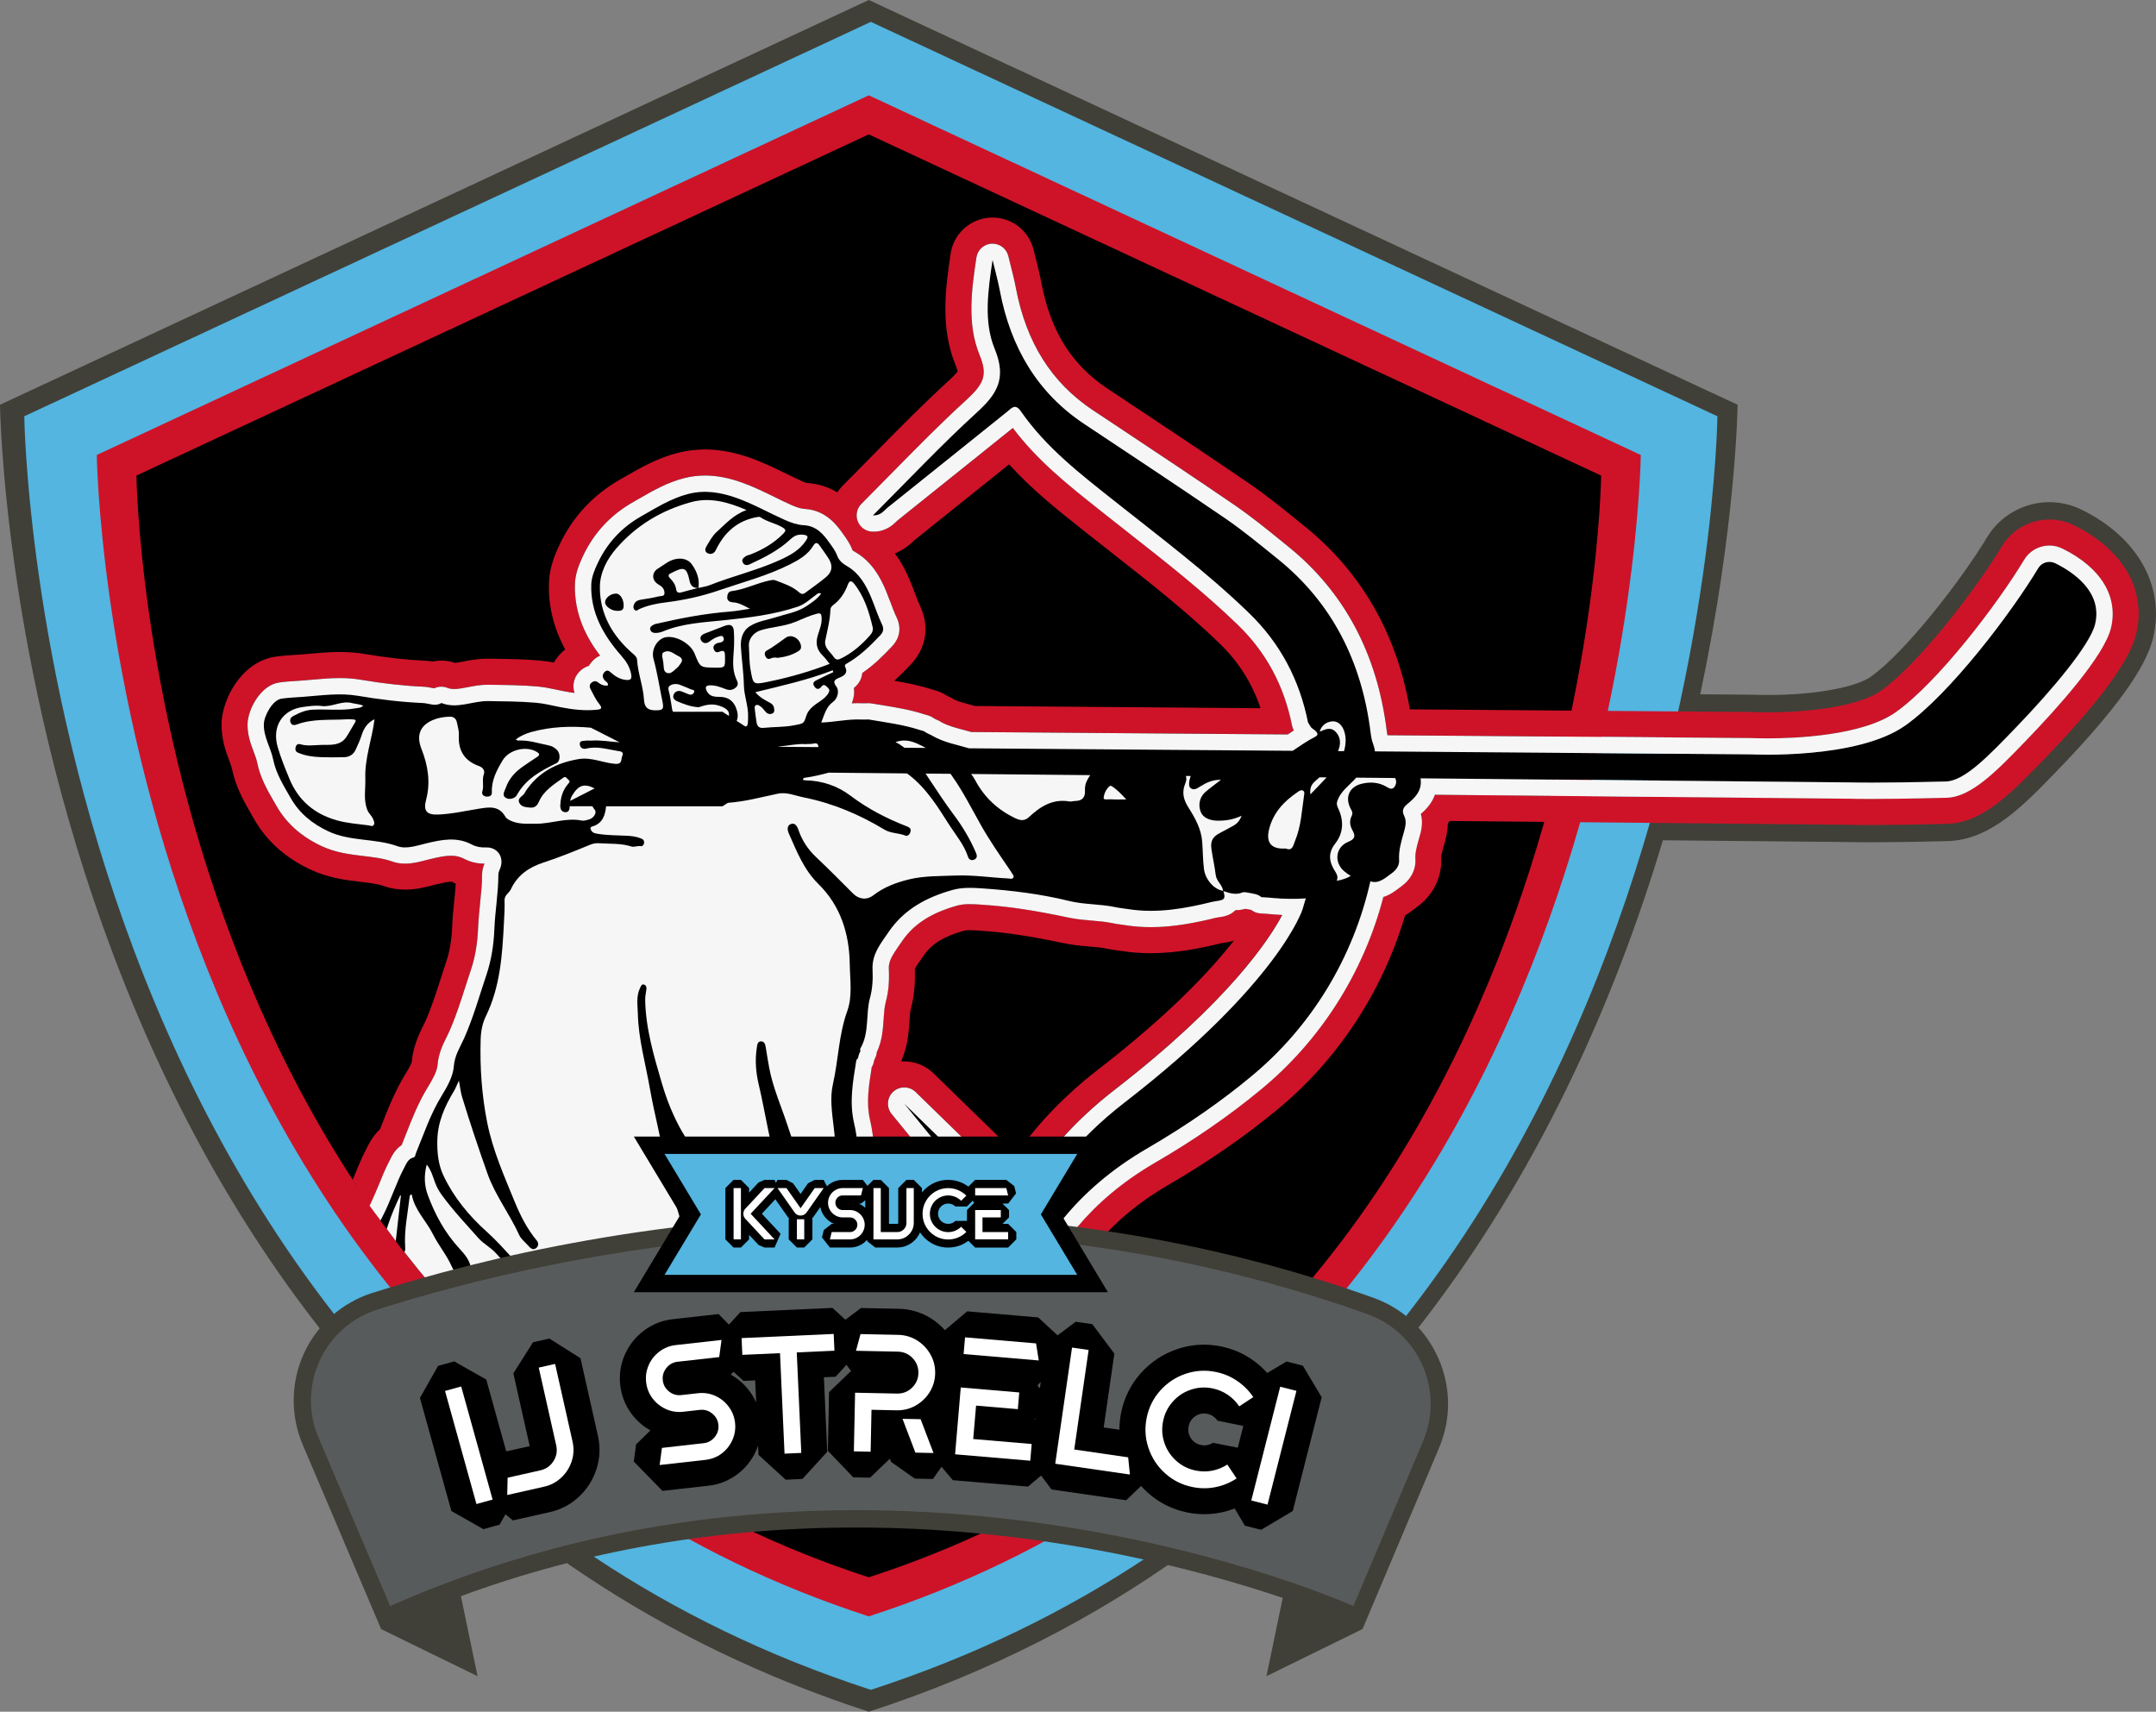 <?xml version="1.0" encoding="utf-8"?>
<!-- Generator: Adobe Illustrator 16.0.3, SVG Export Plug-In . SVG Version: 6.00 Build 0)  -->
<!DOCTYPE svg PUBLIC "-//W3C//DTD SVG 1.1//EN" "http://www.w3.org/Graphics/SVG/1.1/DTD/svg11.dtd">
<svg version="1.1" id="svg1" xmlns:svg="http://www.w3.org/2000/svg"
	 xmlns="http://www.w3.org/2000/svg" xmlns:xlink="http://www.w3.org/1999/xlink" x="0px" y="0px" width="200px" height="158.775px"
	 viewBox="0 20.612 200 158.775" enable-background="new 0 20.612 200 158.775" xml:space="preserve">
<rect x="0" y="20.612" width="200" height="158.775" fill="#808080" stroke="none"/>
<path id="path1" fill="#404038" d="M193.086,67.882c-0.924-0.452-1.953-0.691-2.979-0.691c-2.358,0-4.573,1.25-5.78,3.262
	c-2.315,3.854-7.543,10.641-10.794,12.938c-1.188,0.839-4.608,1.687-9.575,1.687c-0.714,0-1.159-0.021-1.205-0.022
	c-0.079-0.004-0.16-0.006-0.229-0.006l-4.806-0.037c3.343-15.707,3.472-26.856,3.472-26.856L80.594,20.612L0,58.155
	c0,0,1.088,95.423,80.594,121.231c45.015-14.613,64.89-51.543,73.663-80.833l17.313,0.165c0.22,0.007,0.816,0.021,1.931,0.021
	c1.287,0,3.575-0.02,7.157-0.11c3.972-0.1,6.999-3.241,10.205-6.567l0.152-0.158c5.2-5.396,8.051-9.354,8.713-12.101
	C200.877,75.026,198.332,70.458,193.086,67.882"/>
<path id="path3" fill="#53B5E0" d="M80.785,22.64L2.252,59.223c0,0,1.062,92.982,78.533,118.132
	c77.473-25.149,78.531-118.132,78.531-118.132L80.785,22.64z"/>
<path id="path5" fill="#CE1328" d="M80.592,29.454L8.977,62.815c0,0,0.968,84.791,71.615,107.728
	c70.646-22.938,71.615-107.728,71.615-107.728L80.592,29.454z"/>
<path id="path7" d="M80.592,33.077L12.655,64.725c0,0,0.919,80.437,67.937,102.193c67.02-21.758,67.938-102.193,67.938-102.193
	L80.592,33.077z"/>
<path id="path9" fill="#CE1328" d="M83.662,118.898c0.562-1.354,0.646-2.649,0.708-3.621c0.027-0.422,0.057-0.854,0.116-1.076
	c0.312-1.141,0.432-2.326,0.375-3.725c0.105-0.203,0.392-0.609,0.536-0.816c0.094-0.137,0.188-0.27,0.28-0.405
	c0.742-1.087,1.896-1.801,3.74-2.315c0.076-0.021,0.233-0.047,0.545-0.047s0.68,0.024,1.069,0.053l0.16,0.012
	c2.146,0.146,4.437,0.494,7.419,1.127c0.897,0.189,1.738,0.264,2.482,0.326c0.569,0.049,1.106,0.094,1.531,0.186
	c0.404,0.088,0.775,0.137,1.072,0.174l0.033,0.006c0.101,0.015,0.203,0.025,0.303,0.041c0.878,0.141,1.792,0.209,2.719,0.209
	c2.407,0,4.67-0.467,6.578-0.935l0.172-0.022c0.188-0.026,0.541-0.078,0.965-0.217c-2.179,2.797-5.996,6.86-12.554,11.932
	c-3.065,2.369-5.62,5.012-7.625,7.878l-7.684-7.488c-0.737-0.718-1.71-1.112-2.739-1.112c-0.081,0-0.163,0.002-0.243,0.008
	C83.639,119.008,83.65,118.954,83.662,118.898 M84.83,70.72l0.017-0.016c2.523-2.016,5.043-4.039,7.563-6.063l1.198-0.961
	c2.119,2.346,4.488,4.223,6.795,6.051l0.574,0.453c0.793,0.631,1.59,1.256,2.385,1.881c3.31,2.599,6.729,5.283,9.767,8.224
	c1.771,1.713,3.024,3.694,3.806,6.014l-26.487-0.205c-0.154-0.043-0.311-0.084-0.468-0.125c-0.567-0.149-1.063-0.28-1.446-0.469
	c-0.203-0.131-0.421-0.244-0.656-0.34l-0.143-0.089c-0.33-0.201-0.687-0.354-1.062-0.45c-0.06-0.015-0.117-0.03-0.181-0.052
	c-1.191-0.387-2.404-0.625-3.535-0.814c0.559-0.502,1.064-1.02,1.542-1.523c1.428-1.508,1.746-3.527,0.854-5.401
	c-0.164-0.345-0.322-0.767-0.491-1.213l-0.01-0.029c-0.133-0.353-0.271-0.718-0.432-1.101c-0.311-0.743-0.742-1.654-1.405-2.541
	C83.958,71.557,84.564,70.975,84.83,70.72 M192.377,69.327c-0.704-0.346-1.488-0.527-2.271-0.527c-1.795,0-3.48,0.951-4.399,2.48
	c-2.338,3.892-7.688,10.91-11.244,13.424c-1.729,1.221-5.754,1.979-10.504,1.979c-0.724,0-1.19-0.02-1.283-0.024
	c-0.058-0.002-0.112-0.004-0.163-0.004l-16.73-0.129l-14.997-0.117c-1.218-7.025-4.502-12.736-9.775-16.993l-0.681-0.55
	c-1.411-1.144-2.87-2.326-4.445-3.405c-3.673-2.515-7.427-5.007-11.057-7.416l-2.094-1.39c-3.337-2.217-5.286-5.34-6.134-9.826
	c-0.147-0.775-0.336-1.521-0.505-2.187c-0.071-0.28-0.144-0.56-0.21-0.841c-0.426-1.771-1.994-3.009-3.816-3.009
	c-0.057,0-0.111,0-0.174,0.003c-1.875,0.083-3.437,1.49-3.709,3.35c-0.446,3.02-1.001,6.775,0.445,10.291
	c0.143,0.346,0.188,0.534,0.202,0.618c-0.072,0.115-0.286,0.379-0.903,0.944c-2.372,2.167-4.557,4.389-6.886,6.758
	c-0.924,0.939-1.879,1.913-2.845,2.878c-0.198,0.198-0.373,0.415-0.521,0.646c-0.763-0.453-1.706-0.801-2.856-0.873
	c-0.044-0.01-0.175-0.049-0.409-0.153c-0.476-0.212-0.96-0.45-1.473-0.701c-0.984-0.481-2.099-1.028-3.308-1.459
	c-1.496-0.532-2.879-0.792-4.229-0.792c-0.861,0-1.716,0.107-2.542,0.32c-1.89,0.486-3.411,1.361-4.751,2.133
	c-0.184,0.105-0.365,0.21-0.548,0.314c-2.552,1.444-4.47,3.516-5.697,6.153c-0.438,0.946-0.896,2.097-0.94,3.456
	c-0.072,2.122,0.434,4.189,1.506,6.173c-0.014,0.011-0.024,0.021-0.037,0.03c-0.417,0.34-0.758,0.742-1.018,1.184
	c-0.408-0.076-0.847-0.146-1.315-0.186c-1.457-0.124-2.873-0.145-4.247-0.163l-0.583-0.008c-0.896,0-1.671,0.149-2.293,0.271
	c-0.233,0.045-0.539,0.104-0.716,0.121c-0.411-0.142-0.84-0.214-1.276-0.214c-0.272,0-0.546,0.03-0.813,0.086
	c-0.209-0.034-0.459-0.065-0.737-0.079c-1.698-0.074-3.521-0.277-5.571-0.623c-0.73-0.123-1.486-0.183-2.313-0.183
	c-0.972,0-1.904,0.084-2.729,0.159c-0.3,0.027-0.602,0.054-0.902,0.076c-0.179,0.015-0.358,0.025-0.543,0.037
	c-0.543,0.034-1.158,0.072-1.803,0.168c-3.117,0.461-4.922,3.935-4.979,6.16c-0.037,1.483,0.398,2.644,0.721,3.496
	c0.088,0.235,0.197,0.526,0.222,0.646c0.358,1.791,1.155,3.166,1.856,4.379l0.203,0.354c1.177,2.056,2.881,3.589,5.209,4.69
	c1.697,0.803,3.3,0.992,4.716,1.16c0.794,0.094,1.543,0.182,2.077,0.374c0.635,0.228,1.316,0.344,2.027,0.344
	c1.006,0,1.889-0.229,2.537-0.397c0.121-0.03,0.239-0.063,0.357-0.092c0.538-0.129,1.046-0.244,1.365-0.244
	c0.047,0,0.074,0.004,0.08,0.004l0,0c0.115,0.063,0.234,0.121,0.356,0.177c-0.032,0.508-0.086,1.043-0.144,1.604
	c-0.08,0.778-0.16,1.584-0.194,2.438c-0.046,1.173-0.224,2.229-0.526,3.134c-0.178,0.528-0.349,1.062-0.519,1.593
	c-0.449,1.4-0.874,2.725-1.41,3.94c-0.063,0.146-0.134,0.282-0.203,0.423l-0.021,0.041c-0.375,0.753-0.938,1.885-1.068,3.393
	c-0.086,0.275-0.441,0.854-0.563,1.051c-0.983,1.601-1.638,3.265-2.211,4.729c0,0-0.123,0.309-0.17,0.43
	c-0.664,0.635-1.008,1.313-1.172,1.641l-0.057,0.107c-0.482,0.918-0.854,1.84-1.184,2.655c-0.037,0.093-0.08,0.198-0.119,0.294
	c0,0,1.451,2.303,1.57,2.401l0.084-0.136c0.25-0.526,0.475-1.086,0.705-1.658c0.323-0.803,0.658-1.633,1.086-2.443l0.063-0.121
	c0.159-0.314,0.444-0.882,1.034-1.268c0.138-0.34,0.271-0.682,0.404-1.02c0.565-1.443,1.151-2.934,2.021-4.35
	c0.301-0.488,0.858-1.396,0.907-2.057c0.082-1.072,0.496-1.905,0.83-2.574c0.092-0.188,0.186-0.374,0.271-0.566
	c0.587-1.333,1.03-2.715,1.499-4.178c0.167-0.521,0.335-1.043,0.509-1.563c0.377-1.123,0.595-2.404,0.65-3.808
	c0.03-0.782,0.11-1.553,0.185-2.297c0.096-0.935,0.186-1.815,0.184-2.692c0-0.431,0.135-0.781,0.224-1.002H44.93
	c-0.676,0-1.323-0.154-1.873-0.449c-0.367-0.194-0.752-0.287-1.215-0.287c-0.582,0-1.217,0.142-1.926,0.311
	c-0.135,0.032-0.271,0.066-0.408,0.104c-0.578,0.15-1.231,0.32-1.926,0.32c-0.433,0-0.84-0.067-1.213-0.2
	c-0.79-0.286-1.674-0.391-2.609-0.501c-1.291-0.151-2.627-0.311-3.967-0.943c-1.867-0.884-3.224-2.097-4.146-3.707l-0.208-0.361
	c-0.639-1.104-1.301-2.246-1.579-3.646c-0.063-0.314-0.194-0.662-0.333-1.029c-0.275-0.734-0.589-1.565-0.563-2.581
	c0.033-1.358,1.215-3.578,2.918-3.83c0.545-0.081,1.084-0.115,1.604-0.146c0.189-0.013,0.383-0.024,0.572-0.039
	c0.313-0.023,0.625-0.053,0.938-0.08c0.813-0.074,1.65-0.149,2.51-0.149c0.692,0,1.316,0.049,1.914,0.149
	c2.148,0.36,4.067,0.574,5.866,0.653c0.298,0.013,0.558,0.066,0.769,0.11c0.068,0.014,0.154,0.031,0.219,0.042
	c0.209-0.104,0.439-0.157,0.669-0.157c0.19,0,0.38,0.036,0.562,0.109c0.188,0.074,0.39,0.109,0.631,0.109
	c0.373,0,0.803-0.082,1.256-0.17c0.549-0.105,1.172-0.226,1.836-0.226l0.551,0.007c1.329,0.018,2.702,0.037,4.072,0.154
	c0.646,0.055,1.25,0.184,1.832,0.308c0.191,0.041,0.385,0.083,0.576,0.12c0.381,0.074,0.723,0.131,1.039,0.172
	c-0.254-0.77-0.022-1.607,0.621-2.133c0.221-0.182,0.463-0.311,0.719-0.387c0.1-0.182,0.229-0.354,0.389-0.51
	c0.214-0.213,0.436-0.347,0.646-0.431c-1.218-1.597-2.433-3.813-2.336-6.665c0.031-0.924,0.364-1.756,0.719-2.52
	c1.011-2.172,2.591-3.879,4.695-5.07c0.189-0.105,0.377-0.215,0.563-0.322c1.268-0.729,2.577-1.482,4.149-1.888
	c0.629-0.162,1.281-0.244,1.939-0.244c1.068,0,2.188,0.213,3.419,0.651c1.077,0.384,2.082,0.875,3.054,1.353
	c0.533,0.261,1.037,0.507,1.551,0.737c0.494,0.221,0.9,0.341,1.213,0.357c2.011,0.109,3.046,1.577,3.544,2.282l0.091,0.128
	c0.264,0.37,0.594,0.831,0.808,1.417l0,0c0.003,0,0.059,0.06,0.271,0.183c1.568,0.912,2.343,2.399,2.842,3.595
	c0.148,0.354,0.281,0.708,0.409,1.049c0.187,0.497,0.362,0.967,0.571,1.405c0.461,0.964,0.309,1.923-0.428,2.701
	c-0.766,0.81-1.655,1.709-2.749,2.455c-0.021,0.199-0.067,0.373-0.122,0.515c-0.151,0.394-0.402,0.677-0.662,0.882
	c0.034,0.238,0.033,0.486-0.005,0.738c-0.035,0.238-0.1,0.468-0.19,0.683c0.18-0.01,0.36-0.015,0.545-0.015
	c0.122,0,0.244,0.002,0.367,0.007c0.058,0.002,0.114,0.003,0.173,0.003c0.125,0,0.25-0.004,0.376-0.008c0,0,0.076-0.002,0.092-0.002
	c0.084,0,0.169,0.007,0.253,0.021c0.3,0.051,0.604,0.1,0.904,0.148c1.327,0.214,2.698,0.436,4.018,0.865
	c0.108,0.037,0.216,0.064,0.323,0.093c0.144,0.036,0.281,0.096,0.407,0.173l0.247,0.152c0.073,0.045,0.193,0.092,0.232,0.107
	c0.124,0.049,0.238,0.111,0.342,0.188c0.649,0.351,1.342,0.533,2.069,0.726c0.248,0.065,0.495,0.13,0.74,0.202l29.354,0.227
	c0.186-0.123,0.371-0.248,0.563-0.373c-0.075-0.134-0.133-0.283-0.164-0.44c-0.754-3.745-2.404-6.81-5.049-9.369
	c-3.127-3.026-6.599-5.751-9.953-8.387c-0.793-0.622-1.586-1.245-2.375-1.872l-0.575-0.456c-2.785-2.207-5.66-4.484-7.95-7.529
	l-2.802,2.249c-2.622,2.105-5.243,4.21-7.87,6.309c-0.043,0.033-0.082,0.074-0.124,0.115c-0.318,0.307-0.98,0.943-2.125,0.943
	c-0.037,0-0.076,0-0.115-0.002c-0.601-0.021-1.131-0.396-1.351-0.958c-0.22-0.56-0.087-1.196,0.339-1.621
	c0.966-0.966,1.93-1.946,2.86-2.894c2.294-2.336,4.461-4.541,6.791-6.668c1.695-1.549,2.098-2.338,1.307-4.263
	c-1.196-2.901-0.716-6.153-0.292-9.022c0.105-0.715,0.705-1.256,1.429-1.287c0.022-0.001,0.045-0.002,0.066-0.002
	c0.696,0,1.305,0.478,1.469,1.158c0.07,0.293,0.146,0.584,0.219,0.877c0.167,0.656,0.339,1.336,0.473,2.035
	c0.964,5.099,3.31,8.823,7.169,11.389l2.041,1.355c3.641,2.416,7.404,4.914,11.08,7.432c1.498,1.025,2.924,2.18,4.301,3.296
	l0.671,0.543c5.192,4.188,8.271,9.946,9.151,17.108c0.021,0.174,0.043,0.305,0.063,0.405l16.559,0.128l17.23,0.133
	c0.021,0,0.044,0.002,0.064,0.002c0.006,0,0.543,0.027,1.4,0.027c2.546,0,8.803-0.236,11.896-2.423
	c3.875-2.738,9.412-9.978,11.92-14.151c0.486-0.809,1.38-1.311,2.334-1.311c0.414,0,0.832,0.097,1.205,0.281
	c3.566,1.75,5.207,4.436,4.502,7.365c-0.633,2.627-5.096,7.549-7.698,10.25l-0.154,0.158c-2.729,2.833-5.086,5.279-7.405,5.338
	c-3.545,0.09-5.793,0.108-7.058,0.108c-1.183,0-1.729-0.017-1.849-0.021l-27.734-0.266l-10.813-0.104
	c-0.299,0.826-0.871,1.402-1.313,1.782c0.234,0.838,0.023,1.599-0.111,2.085l-0.056,0.19c-0.202,0.717-0.376,1.335-0.339,1.922
	c0.063,0.954-0.42,1.895-1.288,2.51c-0.08,0.058-0.16,0.116-0.24,0.18c-0.372,0.281-0.844,0.637-1.442,0.818
	c-1.832,7.028-5.854,13.354-11.416,17.907c-2.881,2.38-6.16,4.646-9.743,6.726c-12.452,7.231-12.324,18.332-12.313,18.802
	c0.02,0.768-0.541,1.431-1.304,1.536c-0.069,0.01-0.141,0.015-0.209,0.015c-0.681,0-1.288-0.458-1.461-1.133
	c-0.051-0.196-1.217-4.892,0.7-11.111c0.072-0.229,0.02-0.485-0.141-0.683l-9.729-11.936c-0.507-0.621-0.439-1.529,0.15-2.068
	c0.29-0.267,0.654-0.396,1.02-0.396c0.382,0,0.763,0.145,1.057,0.43l9.821,9.571c2.013-3.61,4.914-6.896,8.646-9.782
	c10.623-8.214,14.386-14.016,15.541-16.211c-0.291-0.014-0.584-0.033-0.877-0.058l-0.194-0.019
	c-0.304-0.025-0.616-0.056-0.925-0.065c-0.324-0.013-0.637-0.129-0.887-0.331c-0.09-0.021-0.238-0.049-0.346-0.066
	c-0.064-0.013-0.131-0.021-0.193-0.035c-0.287,0.084-0.586,0.127-0.894,0.127h-0.026c-0.479,0.506-1.137,0.603-1.441,0.646
	l-0.129,0.02c-0.06,0.009-0.141,0.02-0.168,0.025c-1.785,0.438-3.905,0.887-6.102,0.887c-0.801,0-1.589-0.061-2.343-0.179
	c-0.129-0.021-0.261-0.036-0.392-0.055c-0.27-0.034-0.57-0.074-0.881-0.144c-0.576-0.123-1.189-0.176-1.84-0.229
	c-0.705-0.062-1.435-0.121-2.186-0.281c-3.098-0.657-5.489-1.021-7.756-1.175l-0.16-0.012c-0.432-0.028-0.841-0.059-1.235-0.059
	c-0.481,0-0.86,0.043-1.192,0.137c-2.399,0.67-4.017,1.713-5.086,3.281c-0.087,0.127-0.175,0.254-0.266,0.379
	c-0.626,0.896-1.009,1.48-0.976,2.176c0.058,1.199-0.033,2.189-0.286,3.117c-0.124,0.457-0.159,0.992-0.196,1.563
	c-0.062,0.953-0.132,2.021-0.634,3.084c-0.017,0.203-0.075,0.404-0.176,0.593c-0.052,0.097-0.068,0.158-0.081,0.229
	c-0.033,0.201-0.106,0.392-0.212,0.559l-0.014,0.094c-0.265,1.658-0.515,3.229-0.146,4.782c0.407,1.731,0.482,3.55,0.216,5.255
	c-0.046,0.295-0.042,0.646-0.039,1.016c0.005,0.457,0.012,0.976-0.073,1.521c-0.198,1.271-0.614,2.527-1.351,4.076
	c-0.345,0.729-0.406,1.521-0.393,2.492l0.009,0.604c0.021,1.258,0.041,2.557-0.021,3.854c-0.055,1.173-0.432,2.228-0.764,3.157
	c-0.143,0.399-0.277,0.778-0.384,1.15c-0.035,0.119-0.071,0.237-0.108,0.355c-0.087,0.273-0.169,0.535-0.146,0.654
	c0.173,0.859-0.174,1.707-0.906,2.209c-1.413,0.971-3.05,1.463-4.863,1.463c-0.164,0-0.33-0.004-0.498-0.012
	c-1.884-0.088-3.608-0.592-5.275-1.078c-0.918-0.27-1.785-0.521-2.666-0.705c-0.455-0.096-0.912-0.185-1.37-0.271
	c-1.042-0.202-2.12-0.411-3.187-0.696c-1.265-0.338-2.566-0.493-3.947-0.657c-0.706-0.084-1.437-0.17-2.165-0.283
	c-0.269-0.041-0.539-0.075-0.81-0.108c-0.355-0.044-0.723-0.09-1.099-0.153c-0.301-0.052-0.622-0.076-0.979-0.076
	c-0.525,0-1.065,0.056-1.629,0.119c0.908,0.823,1.842,1.633,2.799,2.43c0.211,0.027,0.42,0.055,0.621,0.078
	c0.242,0.029,0.484,0.062,0.724,0.099c0.774,0.121,1.526,0.21,2.254,0.297c1.291,0.154,2.511,0.299,3.606,0.593
	c1.144,0.307,2.26,0.521,3.351,0.733c0.446,0.087,0.894,0.173,1.336,0.267c0.791,0.164,1.612,0.404,2.481,0.658
	c1.72,0.502,3.668,1.071,5.84,1.173c0.207,0.011,0.41,0.017,0.611,0.017c2.313,0,4.408-0.637,6.229-1.887
	c1.363-0.938,2.105-2.511,1.983-4.119c0.004-0.01,0.007-0.02,0.01-0.026c0.042-0.134,0.083-0.267,0.123-0.403
	c0.084-0.296,0.199-0.619,0.337-1.005c0.369-1.034,0.828-2.323,0.899-3.854c0.063-1.375,0.043-2.711,0.021-4.004l-0.009-0.603
	c-0.012-0.748,0.034-1.16,0.159-1.423c0.84-1.77,1.318-3.23,1.554-4.74c0.115-0.742,0.108-1.393,0.104-1.922
	c-0.002-0.215-0.005-0.51,0.01-0.613c0.072-0.465,0.124-0.936,0.153-1.41l6.554,8.037c-1.725,6.318-0.614,11.01-0.478,11.543
	c0.446,1.734,2.008,2.946,3.8,2.946c0.177,0,0.357-0.013,0.542-0.037c1.979-0.274,3.434-1.989,3.383-3.985
	c-0.01-0.41-0.108-10.137,11.111-16.652c3.699-2.146,7.086-4.487,10.063-6.946c5.637-4.614,9.84-10.997,11.919-18.067
	c0.358-0.217,0.646-0.436,0.863-0.6l0.03-0.023c0.054-0.039,0.104-0.078,0.154-0.113c1.555-1.104,2.416-2.835,2.301-4.632
	c-0.012-0.175,0.142-0.716,0.254-1.115l0.055-0.191c0.109-0.392,0.294-1.05,0.309-1.86c0.063-0.075,0.123-0.152,0.184-0.229
	l8.761,0.084l28.349,0.271c0.188,0.006,0.77,0.021,1.896,0.021c1.278,0,3.552-0.019,7.116-0.109
	c3.313-0.083,5.986-2.859,9.087-6.076l0.151-0.157c4.928-5.112,7.724-8.935,8.309-11.359
	C199.141,75.362,196.979,71.587,192.377,69.327"/>
<path id="path11" d="M57.17,75.674c-0.5-0.024-1.039,0.388-1.047,0.8c-0.006,0.381,0.599,0.779,1.051,0.792
	c0.453,0.032,0.649-0.063,0.673-0.393C57.889,76.282,57.56,75.692,57.17,75.674"/>
<path id="path13" d="M72.892,79.76c-0.585,0.404-1.134,0.856-1.767,1.198c-0.229,0.124-0.213,0.357-0.11,0.557
	c0.095,0.186,0.259,0.277,0.475,0.174c0.177-0.084,0.361-0.111,0.642-0.057c0.633-0.072,1.32-0.232,1.938-0.629
	c0.158-0.1,0.248-0.207,0.238-0.404C74.273,79.901,73.463,79.364,72.892,79.76"/>
<path id="path15" d="M129.333,93.623c-0.22,0.28-0.492,0.104-0.737-0.04c-0.715-0.417-1.496-0.458-2.271-0.275
	c-1.2,0.285-1.613,1.313-0.986,2.396c0.122,0.212,0.16,0.386,0.054,0.589c-0.246,0.462-0.16,0.924,0.071,1.337
	c0.313,0.559,0.21,0.821-0.407,1.073c-1.177,0.483-1.332,1.916-0.349,2.736c0.188,0.156,0.386,0.295,0.592,0.418
	c-0.257,0.164-0.554,0.272-0.858,0.358c-0.146,0.041-0.293,0.068-0.44,0.093c0.108-0.254,0.087-0.504-0.116-0.813
	c-0.548-0.839-0.768-1.691-0.031-2.625c0.763-0.971,0.82-2.096,0.304-3.228c-0.099-0.215-0.195-0.412-0.12-0.664
	c0.296-0.98,1.15-1.516,1.773-2.232l3.603,0.035C129.575,93.062,129.525,93.373,129.333,93.623 M122.416,88.483
	c0.152-0.578,0.598-0.885,1.107-0.953c0.441-0.061,0.826,0.185,1.057,0.646c0.298,0.602,0.313,1.361,0.091,2.111l-0.554-0.004
	c0.029-0.079,0.063-0.156,0.087-0.238c0.188-0.594,0.095-1.162-0.341-1.585C123.426,88.034,122.923,88.256,122.416,88.483
	 M121.55,94.298c-0.062-0.628,0.074-0.93,0.587-1.355c0.09-0.074,0.178-0.151,0.264-0.229l0.658,0.006
	C122.563,93.257,122.05,93.776,121.55,94.298 M120.966,94.401c-0.207,1.418-0.272,2.862-0.834,4.212
	c-0.182,0.433-0.241,0.971-0.856,0.703c-1.32,0.085-1.851-0.516-1.563-1.731c0.368-1.566,1.388-2.656,2.683-3.521
	c0.129-0.084,0.299-0.211,0.469-0.121C121.048,94.042,120.988,94.241,120.966,94.401 M114.393,97.214
	c-0.406,0.225-0.813,0.451-1.228,0.663c-0.662,0.341-0.897,0.736-0.793,1.479c0.116,0.814,0.302,1.621,0.403,2.438
	c0.072,0.569,0.611,0.896,0.679,1.451c-0.825-0.114-1.649-1.035-1.774-2.031c-0.105-0.839-0.104-1.688-0.164-2.528
	c-0.086-1.188-0.666-2.209-1.295-3.203c-0.414-0.655-0.619-1.355-0.283-2.155c0.133-0.317,0.144-0.558,0.056-0.73l0.457,0.003
	c-0.156,0.421-0.214,0.925-0.043,1.089c0.312,0.299,0.625,0.069,0.913-0.109c0.563-0.348,1.138-0.647,1.939-0.625
	c-0.533,0.414-1.005,0.746-1.439,1.121c-0.543,0.47-0.698,1.197-0.438,1.854c0.202,0.516,0.786,0.796,1.515,0.812
	c0.737,0.015,1.453-0.073,2.28-0.457C114.958,96.823,114.7,97.043,114.393,97.214 M103.107,94.757
	c-0.26-0.018-0.746,0.075-0.734-0.107c0.025-0.391,0.207-0.808,0.531-1.103c0.121-0.108,0.232-0.007,0.337,0.063
	c0.435,0.293,0.778,0.674,1.231,1.152C103.932,94.764,103.52,94.784,103.107,94.757 M100.988,92.729
	c-0.231,0.364-0.371,0.75-0.344,1.196c0.035,0.606-0.226,0.972-0.878,0.979c-0.19,0.002-0.387,0.076-0.568,0.045
	c-1.545-0.266-2.7,0.468-3.753,1.453c-0.387,0.362-0.768,0.334-1.215,0.126c-1.649-0.768-2.912-1.938-3.769-3.542
	c-0.108-0.205-0.242-0.395-0.38-0.584l11.045,0.105C101.09,92.573,101.043,92.647,100.988,92.729 M93.99,102.021
	c-0.103,0.168-0.31,0.08-0.471,0.074c-1.629-0.078-3.25-0.337-4.884-0.271c-1.436,0.059-2.889,0.015-4.293,0.352
	c-1.191,0.285-2.338,0.713-3.334,1.479c-0.621,0.479-1.348,0.378-1.882-0.158c-1.134-1.137-2.26-2.277-3.427-3.377
	c-0.76-0.718-1.309-1.553-1.641-2.527c-0.127-0.372-0.326-0.682-0.703-0.544c-0.392,0.141-0.324,0.572-0.187,0.88
	c0.742,1.663,1.379,3.344,2.752,4.692c2.038,2.003,2.857,4.581,2.9,7.429c0.021,1.465,0.262,2.975-0.237,4.357
	c-0.794,2.201-0.814,4.529-1.327,6.775c-0.287,1.26-0.086,2.612,0.067,3.912c0.329,2.805,0.519,5.607,0.134,8.42
	c-0.101,0.729-0.326,1.43-0.916,2.065c-0.265-0.715-0.41-1.396-0.617-2.052c-0.912-2.885-1.957-5.727-2.903-8.6
	c-0.582-1.767-1.349-3.478-1.685-5.322c-0.105-0.58-0.198-1.162-0.293-1.746c-0.049-0.299-0.097-0.659-0.461-0.653
	c-0.344,0.005-0.353,0.39-0.393,0.644c-0.174,1.127-0.07,2.273,0.184,3.353c0.674,2.836,1.018,5.739,2.033,8.514
	c0.713,1.942,1.324,3.935,2.051,5.876c0.416,1.107,0.965,2.162,1.281,3.313c0.682,2.468,0.358,4.848-0.583,7.317
	c-0.636-0.81-1.269-1.484-1.75-2.257c-1.213-1.94-2.259-3.979-3.274-6.028c-1.072-2.166-2.352-4.213-3.563-6.303
	c-0.784-1.352-1.589-2.693-2.218-4.135c-0.294-0.675-0.724-1.289-1.093-1.934c-0.808-1.402-1.409-2.91-1.859-4.446
	c-0.742-2.53-1.504-5.072-1.557-7.751c-0.008-0.35,0.078-0.67,0.115-1.004c0.021-0.18-0.017-0.352-0.207-0.418
	c-0.232-0.082-0.283,0.109-0.358,0.261c-0.402,0.778-0.249,1.61-0.229,2.431c0.059,2.354,0.711,4.614,1.113,6.913
	c0.43,2.457,1.107,4.861,1.443,7.345c0.173,1.283,0.705,2.521,1.078,3.776c0.467,1.577,0.898,3.165,1.535,4.688
	c0.791,1.9,1.439,3.861,2.351,5.715c0.461,0.938,0.86,1.904,1.341,2.834c0.27,0.521,0.645,0.986,0.979,1.475
	c0.069,0.104,0.207,0.18,0.144,0.322c-0.065,0.152-0.22,0.201-0.372,0.191c-1.813-0.104-3.65-0.082-5.297-1.045
	c-0.499-0.291-1.064-0.418-1.616-0.563c-1.899-0.506-3.776-1.128-5.75-1.283c-2.981-0.234-5.964-0.555-8.965-0.273
	c-0.582,0.057-1.177-0.057-1.754,0.104c-0.388,0.106-0.563-0.049-0.548-0.442c0.084-2.182-0.85-4.17-1.193-6.271
	c-0.107-0.654-0.604-1.223-1.059-1.715c-1.33-1.445-2.248-3.131-2.916-4.95c-0.318-0.864-0.373-1.787-0.098-2.823
	c0.445,0.581,0.58,1.159,0.782,1.7c0.158,0.421,0.369,0.789,0.638,1.157c1.03,1.413,2.231,2.681,3.388,3.982
	c0.467,0.526,1.145,0.858,1.625,1.404c0.293,0.333,0.632,0.619,0.815,1.041c0.17,0.389,0.451,0.389,0.775,0.17
	c0.352-0.236,0.184-0.494-0.002-0.693c-0.792-0.852-1.557-1.724-2.43-2.504c-1.668-1.492-3.088-3.211-4.047-5.244
	c-0.471-0.993-0.586-2.102-0.564-3.226c0.031-1.696,0.673-3.159,1.527-4.569c0.162-0.268,0.271-0.564,0.478-1.004
	c0.115,0.606,0.16,1.076,0.294,1.521c0.727,2.387,1.521,4.75,2.354,7.104c0.724,2.045,2.061,3.734,2.936,5.684
	c0.184,0.404,0.598,0.708,0.898,1.063c0.184,0.217,0.412,0.357,0.66,0.183c0.264-0.188,0.27-0.49,0.069-0.731
	c-0.903-1.09-1.532-2.353-2.058-3.635c-0.977-2.387-2.022-4.738-2.531-7.305c-0.508-2.559-0.682-5.112-0.607-7.703
	c0.022-0.752,0.166-1.496,0.487-2.155c1.335-2.742,1.521-5.692,1.675-8.655c0.037-0.697,0.079-1.397,0.057-2.097
	c-0.016-0.483,0.418-0.653,0.584-1.015c0.604-1.305,1.668-2.047,3.031-2.485c1.448-0.468,2.862-1.048,4.271-1.628
	c0.292-0.12,0.559-0.184,0.852-0.162c1.012,0.07,2.036-0.015,3.027,0.303c0.27,0.086,0.57-0.086,0.871-0.03
	c0.145,0.026,0.273-0.104,0.303-0.271c0.039-0.224-0.066-0.36-0.27-0.442c-0.439-0.179-0.902-0.231-1.369-0.255
	c-0.889-0.042-1.779-0.034-2.661-0.179c-0.257-0.042-0.496-0.08-0.623-0.362c-0.082-0.181-0.065-0.264,0.131-0.321
	c0.958-0.276,1.196-1.071,1.269-1.869H67.01l0.497-0.319c0.784-0.065,1.565-0.177,2.342-0.347c0.763-0.168,1.53-0.328,2.292-0.5
	c0.799-0.183,1.624,0.187,2.43,0.348c2.666,0.531,5.135,1.578,7.453,2.977c0.609,0.367,1.312,0.306,1.941,0.554
	c0.232,0.091,0.438-0.112,0.488-0.379c0.048-0.25-0.068-0.367-0.313-0.46c-1.882-0.727-3.648-1.64-5.272-2.867
	c-1.193-0.9-2.611-1.381-4.143-1.413c-0.081-0.003-0.16-0.024-0.246-0.038c-0.006-0.211,0.168-0.204,0.259-0.217
	c0.719-0.101,1.42-0.266,2.116-0.457l7.27,0.07c0.053,0.037,0.105,0.075,0.159,0.115c1.623,1.247,2.672,2.938,3.733,4.617
	c0.619,0.978,1.398,1.864,1.765,2.996c0.085,0.263,0.339,0.406,0.62,0.25c0.252-0.141,0.228-0.372,0.124-0.611
	c-0.538-1.25-1.224-2.413-2.041-3.501c-0.825-1.098-1.568-2.249-2.332-3.389c-0.103-0.152-0.202-0.308-0.303-0.462l2.313,0.021
	c0.063,0.091,0.126,0.181,0.188,0.271c1,1.43,1.777,2.978,2.63,4.486c0.802,1.421,1.729,2.758,2.646,4.104
	c0.07,0.104,0.149,0.207,0.206,0.32C93.907,101.713,94.095,101.85,93.99,102.021 M55.153,93.741l-2.274,1.158
	c0.037-0.175,0.099-0.344,0.199-0.509C53.647,93.438,54.195,93.253,55.153,93.741 M44.404,95.629
	c-1.251,0.2-2.492,0.487-3.762,0.538c-1.086,0.045-1.393-0.354-1.121-1.389c0.426-1.619,0.167-3.187-0.432-4.697
	c-0.484-1.223-0.174-2.156,1.047-2.682c0.486-0.209,1.013-0.299,1.549-0.314c0.388-0.012,0.609,0.168,0.686,0.521
	c0.084,0.392,0.207,0.793,0.185,1.185c-0.08,1.426,0.516,2.387,1.856,2.87c0.392,0.141,0.584,0.43,0.457,0.781
	c-0.188,0.519,0.035,1.043-0.131,1.557c-0.102,0.316,0.135,0.488,0.415,0.501c0.234,0.011,0.479-0.081,0.466-0.394
	c-0.051-1.113,0.444-2.039,0.986-2.953c0.598-1.006,2.197-1.406,3.191-0.795c0.24,0.146,0.3,0.281,0.023,0.459
	c-0.408,0.265-0.808,0.543-1.212,0.815c-0.761,0.517-1.385,1.136-1.694,2.038c-0.117,0.342-0.399,0.711,0.012,0.954
	c0.336,0.198,0.847,0.032,1.007-0.259c0.827-1.51,2.228-2.258,3.683-2.969c0.346-0.168,0.374-0.843,0.084-1.179
	c-0.215-0.248-0.49-0.403-0.811-0.468c-0.944-0.188-1.868-0.505-2.852-0.451c-0.048,0.003-0.1-0.049-0.201-0.104
	c0.461-0.338,0.938-0.547,1.438-0.686c1.829-0.507,3.675-0.566,5.525-0.402l2.674,1.359c-0.876-0.054-1.746-0.227-2.627-0.161
	c-0.19,0.013-0.383-0.02-0.569,0.009c-0.213,0.03-0.538-0.01-0.501,0.336c0.034,0.326,0.293,0.479,0.604,0.399
	c0.992-0.251,1.938,0.062,2.895,0.212c0.234,0.038,0.652,0.059,0.441,0.483c-0.141,0.28,0.057,0.782-0.689,0.716
	c-1.129-0.102-2.188-0.639-3.365-0.439c-2.055,0.346-3.75,1.229-4.921,3.004c-0.058,0.088-0.094,0.194-0.166,0.27
	c-0.227,0.232-0.625,0.411-0.385,0.822c0.208,0.36,0.646,0.369,0.995,0.402c0.347,0.033,0.615-0.111,0.796-0.537
	c0.442-1.033,1.396-1.615,2.272-2.24c0.236-0.168,0.311,0.072,0.453,0.18c0.215,0.16,0.115,0.254-0.011,0.4
	c-0.501,0.582-0.711,1.267-0.721,2.033l-0.075,0.038h0.075c0.005,0.332,0.155,0.524,0.446,0.55c0.33,0.029,0.425-0.267,0.418-0.523
	c0-0.009,0-0.017,0-0.025h2.11c0.038,0.094,0.104,0.193,0.207,0.311c0.243,0.273-0.079,0.79-0.516,0.913
	c-0.224,0.063-0.474,0.145-0.688,0.102c-1.434-0.291-2.801,0.3-4.211,0.292c-0.717-0.005-1.437,0.064-2.141-0.185
	c-0.295-0.104-0.598-0.242-0.729-0.474C46.269,95.303,45.316,95.481,44.404,95.629 M61.873,83.034
	c-0.377-0.129-0.291-0.604-0.344-0.951c-0.031-0.208-0.072-0.417-0.111-0.637c0.023-0.094,0.014-0.25,0.078-0.289
	c0.574-0.371,0.983,0.104,1.438,0.315c0.323,0.151,0.444,0.386,0.183,0.706c-0.094,0.114-0.164,0.256-0.277,0.344
	C62.545,82.754,62.264,83.166,61.873,83.034 M62.16,84.196c0.275-0.166,0.645-0.183,0.981-0.033
	c0.309,0.137,0.632,0.242,0.937,0.386c0.125,0.06,0.408,0.031,0.303,0.29c-0.062,0.148-0.248,0.255-0.43,0.197
	c-0.263-0.082-0.508-0.215-0.769-0.299c-0.308-0.099-0.577,0.035-0.693,0.301c-0.131,0.301,0.056,0.519,0.349,0.636
	c0.606,0.244,1.209,0.503,1.981,0.54c0.534-0.178,1.144-0.372,1.835-0.159c0.607,0.187,1.016,0.452,0.967,0.886
	c-0.002,0.024-0.008,0.049-0.014,0.074l-0.596-0.382H62.42c-0.049-0.088-0.07-0.192-0.088-0.31
	c-0.064-0.438-0.142-0.875-0.224-1.312C62.055,84.729,61.855,84.381,62.16,84.196 M64.75,75.151c-0.504,0.133-1.013,0.254-1.513,0.4
	c-0.312,0.092-0.479,0.028-0.528-0.316c-0.058-0.394-0.285-0.705-0.555-0.98c-0.207-0.212-0.175-0.361,0.088-0.48
	c0.037-0.017,0.076-0.035,0.114-0.054c1.095-0.567,1.343-0.469,1.603,0.754C64.061,74.958,64.297,75.155,64.75,75.151
	 M55.645,75.046c0.011-1.318,0.66-2.566,1.529-3.57c1.85-2.132,4.203-3.539,6.914-4.283c1.748-0.479,3.422-0.021,5.164,0.73
	c-1.209,0.43-1.946,1.286-2.774,2.033c-0.408,0.367-0.642,0.839-0.922,1.283c-0.147,0.23-0.246,0.554,0.108,0.705
	c0.312,0.133,0.59-0.006,0.736-0.313c0.798-1.657,2.031-2.755,3.889-3.064c0.078-0.014,0.183-0.021,0.239,0.018
	c0.634,0.443,1.417,0.559,2.072,0.959c0.327,0.199,0.292,0.33,0.06,0.566c-0.881,0.891-1.932,1.506-3.091,1.951
	c-0.118,0.045-0.259,0.053-0.358,0.122c-0.203,0.142-0.469,0.298-0.312,0.604c0.138,0.267,0.375,0.292,0.653,0.162
	c1.35-0.625,2.676-1.289,3.771-2.318c0.354-0.333,0.694-0.475,1.188-0.42c0.523,0.057,0.437,0.266,0.234,0.564
	c-0.605,0.901-1.518,1.381-2.475,1.812c-2.09,0.942-4.33,1.464-6.455,2.308c-0.327,0.129-0.689,0.17-1.038,0.25
	c0.144-0.815-0.155-1.552-0.596-2.175c-0.479-0.68-1.478-0.698-2.302-0.176c-0.305,0.192-0.606,0.39-0.905,0.59
	c-0.494,0.331-0.522,0.963-0.058,1.334c0.117,0.093,0.25,0.161,0.371,0.245c0.25,0.173,0.368,0.448,0.344,0.715
	c-0.023,0.262-0.346,0.206-0.527,0.251c-0.532,0.134-1.077,0.224-1.622,0.302c-0.321,0.047-0.571,0.158-0.688,0.475
	c-0.061,0.165-0.063,0.341,0.074,0.475c0.174,0.168,0.279-0.008,0.43-0.074c0.777-0.346,1.617-0.521,2.447-0.621
	c1.688-0.207,3.342-0.568,4.941-1.117c2.199-0.756,4.466-1.342,6.556-2.393c0.847-0.425,1.685-0.898,2.201-1.757
	c0.181-0.299,0.366-0.323,0.571-0.024c0.287,0.418,0.599,0.822,0.865,1.254c0.392,0.641,0.319,1.209-0.265,1.697
	c-0.616,0.517-1.284,0.967-1.927,1.452c-0.209,0.158-0.382,0.117-0.564-0.046c-0.634-0.564-1.428-0.813-2.199-1.109
	c-0.15-0.059-0.272-0.043-0.422-0.016c-1.25,0.236-2.392,0.86-3.664,1.018c-0.301,0.037-0.387,0.336-0.387,0.588
	c-0.002,0.314,0.277,0.438,0.528,0.447c0.569,0.024,1.041,0.33,1.583,0.596c-0.643,0.093-1.283,0.219-1.928,0.269
	c-2.223,0.173-4.403,0.586-6.57,1.085c-0.145,0.033-0.297,0.053-0.425,0.12c-0.185,0.097-0.403,0.211-0.323,0.478
	c0.072,0.238,0.305,0.304,0.514,0.295c0.229-0.01,0.467-0.063,0.678-0.15c1.813-0.752,3.744-0.831,5.654-1.032
	c2.315-0.243,4.631-0.513,6.85-1.264c0.66-0.224,1.177-0.737,1.744-1.144c0.1-0.07,0.201-0.168,0.408-0.051
	c-0.357,0.482-0.839,0.799-1.312,1.121c-0.879,0.6-1.925,0.749-2.908,1.066c-0.799,0.259-1.651,0.355-2.38,0.816
	c-0.721,0.455-0.887,1.205-0.843,1.938c0.069,1.178,0.251,2.369,0.272,3.533c0.02,1.014,0.424,1.929,0.394,2.938
	c-0.021,0.638,0.02,0.845-0.247,0.905l-0.813-0.521c0.153-0.35,0.108-0.74-0.031-1.133c-0.25-0.711-0.754-1.093-1.537-1.094
	c-0.467,0-0.949-0.027-1.202-0.535c-0.155-0.313-0.149-0.521,0.289-0.536c0.526-0.017,1.002,0.175,1.472,0.353
	c0.4,0.152,0.719,0.067,0.984-0.207c0.259-0.267,0.063-0.543-0.051-0.816c-0.351-0.854-0.248-1.752-0.187-2.633
	c0.04-0.575,0.035-1.146,0.002-1.715c-0.032-0.553-0.329-0.7-0.862-0.493c-0.611,0.239-1.228,0.47-1.839,0.708
	c-0.288,0.113-0.508,0.329-0.342,0.629c0.166,0.301,0.506,0.328,0.772,0.119c0.256-0.199,0.521-0.367,0.824-0.459
	c0.164-0.051,0.396-0.167,0.49,0.098c0.092,0.26-0.072,0.393-0.313,0.447c-0.123,0.027-0.26,0.033-0.365,0.093
	c-0.197,0.113-0.324,0.283-0.229,0.528c0.09,0.232,0.258,0.346,0.502,0.236c0.56-0.25,0.535,0.117,0.539,0.486
	c0.012,0.995,0.017,0.995-0.955,0.984c-1.351-0.016-1.351-0.016-1.863-1.301c-0.366-0.916-1.676-1.672-2.643-1.527
	c-0.781,0.117-1.425,1.111-1.171,2.025c0.363,1.307,0.558,2.641,0.834,3.961c0.148,0.707,0.023,0.809-0.678,0.801
	c-0.726-0.01-0.999-0.297-1.041-1.006c-0.076-1.246-0.565-2.428-0.64-3.68c-0.016-0.248-0.188-0.394-0.375-0.556
	C56.826,79.62,55.625,77.577,55.645,75.046 M77.291,76.735c0.644-0.488,1.067-1.127,1.348-1.879
	c0.113-0.303,0.282-0.483,0.573-0.121c0.947,1.186,1.392,2.584,1.73,4.028c0.075,0.317-0.042,0.562-0.257,0.8
	c-0.766,0.856-1.612,1.602-2.651,2.115c-0.304,0.151-0.489,0.187-0.719-0.154c-0.31-0.461-0.853-0.785-0.774-1.455
	c0.194-0.97,0.459-1.924,0.487-2.916C77.035,76.976,77.154,76.838,77.291,76.735 M76.332,81.44c0.226,0.215,0.399,0.48,0.621,0.752
	c-1.918,0.742-3.847,1.28-5.811,1.679c-1.285,0.261-1.28,0.208-1.514-1.075c-0.137-0.756-0.116-1.52-0.166-2.278
	c-0.041-0.649,0.457-1.25,1.094-1.444c1.051-0.323,2.175-0.351,3.201-0.77c0.662-0.271,1.304-0.582,2.002-0.762
	c0.363-0.094,0.422,0.008,0.449,0.341c0.047,0.574-0.177,1.093-0.336,1.603C75.629,80.269,75.746,80.881,76.332,81.44
	 M75.907,89.911l-3.726-0.029c0.063-0.031,0.162-0.036,0.246-0.044c0.8-0.078,1.593-0.258,2.291-0.201
	c0.22-0.011,0.326-0.026,0.432-0.019c0.256,0.02,0.635-0.2,0.738,0.115C75.907,89.794,75.91,89.853,75.907,89.911 M75.853,83.649
	c-0.239,0.123-0.558,0.248-0.332,0.61c0.204,0.328,0.444,0.351,0.699,0.019c0.163-0.213,0.343-0.1,0.485,0.043
	c0.145,0.145,0.313,0.27,0.166,0.539c-0.192,0.35-0.479,0.576-0.796,0.795c-0.532,0.367-1.084,0.705-1.298,1.398
	c-0.218,0.71-0.261,0.672-1.125,0.839c-0.936,0.181-1.883,0.14-2.822,0.237c-0.438,0.045-0.613-0.169-0.66-0.566
	c-0.043-0.355-0.11-0.709-0.143-1.064c-0.013-0.159-0.074-0.383,0.086-0.471c0.186-0.101,0.362,0.063,0.512,0.174
	c0.115,0.087,0.207,0.211,0.297,0.328c0.168,0.209,0.351,0.375,0.646,0.293c0.16-0.043,0.258-0.149,0.254-0.319
	c-0.007-0.286-0.075-0.522-0.364-0.681c-0.477-0.262-0.976-0.5-1.392-1.004c2.452-0.599,4.862-1.133,7.173-2.03
	c0.021,0.055,0.042,0.11,0.063,0.167C76.818,83.184,76.33,83.407,75.853,83.649 M85.547,89.809c0.11,0.054,0.214,0.117,0.317,0.179
	l-1.97-0.016c-0.247-0.193-0.521-0.373-0.826-0.525C84.083,89.087,84.815,89.454,85.547,89.809 M33.881,92.808
	c0.035,0.979-0.196,1.969,0.192,2.942c0.134,0.334,0.414,0.53,0.536,0.846c0.069,0.179,0.169,0.373,0.047,0.544
	c-0.119,0.169-0.31,0.051-0.471,0.029c-1-0.136-1.999-0.192-2.991-0.479c-2.085-0.603-3.536-1.864-4.353-3.842
	c-0.4-0.975-0.803-1.95-1.094-2.975c-0.531-1.857,0.43-3.437,2.364-3.685c0.567-0.074,1.138-0.168,1.708-0.09
	c0.969,0.133,1.854-0.529,2.84-0.268c0.319,0.085,0.664,0.08,1.034,0.242c-0.223,0.218-0.472,0.195-0.704,0.24
	c-1.324,0.248-2.66,0.063-3.99,0.129c-0.66,0.032-1.229,0.285-1.793,0.584c-0.242,0.129-0.346,0.314-0.269,0.572
	c0.09,0.305,0.36,0.301,0.576,0.221c1.51-0.566,3.096-0.39,4.653-0.486c0.188-0.012,0.379-0.001,0.569,0.011
	c0.196,0.013,0.343,0.048,0.181,0.304c-0.271,0.428-0.502,0.883-0.779,1.307c-0.573,0.876-1.51,0.732-2.352,0.755
	c-0.647,0.017-1.308,0.129-1.955-0.069c-0.209-0.063-0.369,0.069-0.414,0.292c-0.043,0.226-0.017,0.394,0.244,0.505
	c0.674,0.286,1.383,0.381,2.104,0.406c0.72,0.023,1.441,0.025,2.16,0.002c0.473-0.016,0.854-0.244,1.059-0.688
	c0.205-0.442,0.414-0.887,0.559-1.351c0.205-0.661,0.559-1.179,1.19-1.479C34.513,89.159,33.815,90.925,33.881,92.808
	 M190.646,72.851c-0.566-0.279-1.26-0.078-1.578,0.452c-2.489,4.146-8.178,11.664-12.344,14.606
	c-4.49,3.173-14.246,2.672-14.246,2.672l-17.569-0.139l-17.386-0.139v-0.021c-0.02-0.238-0.086-0.469-0.172-0.693
	c-0.104-0.266-0.17-0.598-0.22-1.003c-0.813-6.627-3.598-12.08-8.603-16.118c-1.602-1.292-3.189-2.615-4.877-3.768
	c-4.34-2.973-8.725-5.866-13.103-8.775c-4.314-2.866-6.814-7.057-7.819-12.365c-0.181-0.955-0.447-1.894-0.674-2.84
	c-0.415,2.811-0.84,5.715,0.192,8.227c1.166,2.832,0.18,4.25-1.685,5.953c-3.273,2.988-6.333,6.248-9.603,9.514
	c0.733,0.027,1.011-0.445,1.364-0.729c3.7-2.954,7.392-5.923,11.084-8.887c0.405-0.325,0.745-0.8,1.268-0.048
	c2.381,3.427,5.582,5.861,8.729,8.361c4.219,3.351,8.525,6.568,12.439,10.357c2.896,2.805,4.678,6.173,5.479,10.156l0.268,0.431
	c0.082,0.115,0.247,0.195,0.354,0.285c0.248,0.214,0.408,0.429,0.021,0.624c-0.729,0.367-1.388,0.839-2.063,1.288l-30.03-0.231
	c-0.002,0-0.004,0-0.005,0c-1.124-0.346-2.308-0.521-3.486-1.214c0.007,0,0.012,0,0.018-0.001c-0.163-0.063-0.324-0.134-0.473-0.225
	c-0.083-0.051-0.165-0.104-0.249-0.154c-0.138-0.036-0.274-0.074-0.412-0.118c-1.494-0.487-3.124-0.692-4.706-0.962
	c-0.235,0.008-0.47,0.016-0.705,0.005c-1.207-0.053-2.392,0.233-3.687,0.281c0.301-0.743,0.447-1.453,1.097-1.919
	c0.434-0.313,0.599-1.037,0.305-1.42c-0.353-0.461-0.192-0.631,0.263-0.817c0.413-0.168,0.848-0.399,0.563-0.987
	c-0.097-0.199,0.024-0.262,0.158-0.338c1.189-0.681,2.149-1.623,3.086-2.609c0.336-0.355,0.33-0.66,0.162-1.012
	c-0.393-0.82-0.663-1.688-1.013-2.523c-0.475-1.137-1.101-2.229-2.207-2.869c-0.433-0.252-0.766-0.523-0.929-0.969
	c-0.165-0.449-0.45-0.818-0.715-1.194c-0.587-0.832-1.224-1.581-2.392-1.645c-0.592-0.032-1.198-0.241-1.748-0.486
	c-1.502-0.672-2.941-1.493-4.493-2.046c-1.446-0.516-2.927-0.766-4.478-0.367c-1.589,0.409-2.943,1.268-4.342,2.061
	c-1.83,1.037-3.188,2.498-4.072,4.394c-0.283,0.611-0.555,1.263-0.576,1.933c-0.09,2.621,1.136,4.74,2.785,6.621
	c0.473,0.539,0.789,1.035,0.918,1.728c0.084,0.458-0.108,0.543-0.449,0.516c-0.547-0.043-1.006-0.308-1.411-0.668
	c-0.183-0.161-0.365-0.312-0.603-0.077c-0.24,0.237-0.221,0.479-0.035,0.738c0.115,0.16,0.388,0.217,0.332,0.516
	c-0.357,0.056-0.649-0.076-0.926-0.293c-0.195-0.153-0.406-0.113-0.585,0.031c-0.188,0.154-0.213,0.371-0.103,0.577
	c0.25,0.465,0.463,0.965,0.792,1.369c0.38,0.468,0.196,0.528-0.261,0.573c-1.127,0.109-2.232-0.029-3.334-0.246
	c-0.748-0.146-1.492-0.342-2.244-0.405c-1.476-0.126-2.957-0.134-4.438-0.156c-1.458-0.021-2.875,0.765-4.345,0.177
	c-0.575,0.355-1.146,0.028-1.722,0.004c-2.035-0.09-4.049-0.336-6.051-0.674c-1.676-0.283-3.334-0.029-4.996,0.096
	c-0.691,0.053-1.396,0.074-2.068,0.174c-0.793,0.117-1.609,1.542-1.631,2.374c-0.028,1.184,0.646,2.164,0.867,3.276
	c0.26,1.295,0.967,2.414,1.619,3.553c0.82,1.436,1.994,2.39,3.479,3.093c2.048,0.968,4.346,0.634,6.442,1.389
	c0.817,0.295,1.797-0.06,2.683-0.271c1.414-0.337,2.813-0.629,4.205,0.115c0.389,0.208,0.841,0.287,1.296,0.268
	c1.045-0.047,1.703,0.849,1.367,1.857c-0.073,0.219-0.201,0.437-0.2,0.655c0.002,1.693-0.304,3.367-0.369,5.052
	c-0.058,1.459-0.28,2.893-0.728,4.227c-0.657,1.964-1.219,3.968-2.058,5.868c-0.378,0.857-0.897,1.605-0.976,2.646
	c-0.07,0.938-0.612,1.896-1.127,2.731c-1.037,1.688-1.656,3.546-2.399,5.354c-0.055,0.134-0.035,0.322-0.21,0.365
	c-0.503,0.125-0.662,0.565-0.863,0.948c-0.772,1.463-1.248,3.063-2.011,4.534c0,0-0.171,0.327-0.185,0.354
	c-0.016,0.029,0.574,0.791,0.574,0.791l0.131-0.406c0.305-0.902,0.681-1.786,1.096-2.66c0.013-0.027,0.068-0.035,0.088-0.044
	c-0.158,1.405-0.323,2.819-0.477,4.235c0.262,0.344,0.525,0.688,0.793,1.03c0.065-0.104,0.088-0.254,0.076-0.438
	c-0.113-1.598,0.241-3.156,0.416-4.73c0.006-0.059,0.055-0.111,0.082-0.165c0.045,0.009,0.113,0.009,0.115,0.021
	c0.264,1.432,1.344,2.42,1.959,3.654c0.52,1.043,1.282,1.935,1.751,3.006c0.24,0.549,0.724,0.951,0.957,1.547
	c0.438,1.121,0.458,2.347-0.028,3.365c1.262,1.355,2.578,2.688,3.948,3.984c0.075-0.007,0.148-0.009,0.224-0.018
	c1.36-0.146,2.726-0.395,4.105-0.155c0.625,0.104,1.26,0.159,1.887,0.258c2.101,0.329,4.232,0.427,6.303,0.983
	c1.328,0.357,2.683,0.611,4.037,0.861c2.728,0.5,5.289,1.7,8.107,1.832c1.62,0.076,3.098-0.269,4.436-1.188
	c0.229-0.158,0.332-0.401,0.279-0.666c-0.123-0.616,0.119-1.154,0.282-1.727c0.377-1.316,1.024-2.576,1.09-3.965
	c0.068-1.453,0.03-2.91,0.01-4.367c-0.016-1.091,0.057-2.144,0.539-3.16c0.554-1.166,1.021-2.367,1.222-3.662
	c0.132-0.846-0.019-1.696,0.112-2.535c0.246-1.573,0.16-3.176-0.192-4.678c-0.464-1.97-0.116-3.826,0.182-5.727
	c0.026-0.166,0.078-0.266,0.17-0.299c0.041-0.246,0.115-0.465,0.242-0.701c-0.054-0.064-0.06-0.15,0.01-0.273
	c0.825-1.448,0.453-3.121,0.869-4.646c0.236-0.869,0.276-1.756,0.234-2.647c-0.067-1.405,0.779-2.42,1.501-3.479
	c1.438-2.104,3.549-3.221,5.927-3.885c0.914-0.256,1.869-0.202,2.807-0.141c2.695,0.188,5.388,0.521,8.011,1.168
	c1.402,0.349,2.864,0.268,4.275,0.57c0.394,0.085,0.793,0.117,1.189,0.182c2.66,0.418,5.243-0.045,7.813-0.676
	c0.111-0.027,0.223-0.047,0.334-0.062c0.798-0.103,0.912-0.22,0.691-0.933c0.576,0.192,1.149,0.383,1.769,0.125
	c0.143-0.06,0.339-0.015,0.502,0.019c0.433,0.084,0.957,0.131,1.241,0.415c0.418,0.017,0.828,0.057,1.19,0.088
	c0.92,0.08,1.976,0.104,2.938,0.029c-0.096,0.341-0.194,0.684-0.305,1.031c0-0.002-2.158,6.814-16.504,17.907
	c-4.555,3.521-7.325,7.267-8.984,10.737c-0.085,0.179-0.318,0.221-0.46,0.083l-11.005-10.726l9.73,11.938
	c0.475,0.582,0.636,1.363,0.414,2.083c-1.814,5.883-0.683,10.289-0.683,10.289s-0.383-12.339,13.064-20.148
	c3.906-2.269,7.051-4.524,9.545-6.588c5.713-4.68,9.584-11.127,11.174-18.196c0.795,0.275,1.4-0.342,2.01-0.771
	c0.336-0.239,0.688-0.663,0.654-1.182c-0.059-0.91,0.206-1.759,0.445-2.615c0.139-0.492,0.271-1.003,0.027-1.491
	c-0.243-0.492-0.103-0.789,0.311-1.126c0.678-0.555,1.303-1.164,1.225-2.184c-0.004-0.063-0.013-0.123-0.021-0.183l12.542,0.12
	l27.382,0.262c0,0,2.108,0.082,8.832-0.088c1.737-0.044,4.03-2.459,6.512-5.033c3.387-3.513,6.86-7.654,7.318-9.557
	C195.072,75.489,192.262,73.642,190.646,72.851"/>
<path id="path17" fill="#F6F6F6" d="M191.313,71.495c-0.373-0.184-0.789-0.28-1.207-0.28c-0.953,0-1.847,0.502-2.33,1.31
	c-2.51,4.174-8.047,11.414-11.922,14.152c-3.097,2.188-9.352,2.423-11.896,2.423c-0.857,0-1.396-0.026-1.398-0.026
	c-0.023-0.002-0.045-0.002-0.066-0.002l-17.23-0.133l-16.559-0.129c-0.021-0.1-0.044-0.232-0.063-0.404
	c-0.881-7.164-3.959-12.92-9.151-17.109l-0.671-0.544c-1.377-1.115-2.803-2.269-4.299-3.295c-3.678-2.517-7.44-5.017-11.082-7.433
	l-2.041-1.354c-3.859-2.564-6.206-6.291-7.169-11.389c-0.133-0.699-0.305-1.379-0.472-2.037c-0.074-0.291-0.148-0.582-0.219-0.875
	c-0.164-0.682-0.772-1.158-1.469-1.158c-0.022,0-0.046,0.001-0.067,0.001c-0.725,0.032-1.321,0.573-1.428,1.289
	c-0.424,2.868-0.903,6.118,0.291,9.021c0.791,1.924,0.391,2.715-1.307,4.264c-2.33,2.128-4.497,4.332-6.791,6.666
	c-0.931,0.949-1.895,1.929-2.86,2.895c-0.426,0.426-0.559,1.061-0.339,1.621c0.22,0.559,0.75,0.937,1.352,0.957
	c0.039,0.002,0.076,0.002,0.114,0.002c1.144,0,1.807-0.638,2.125-0.945c0.042-0.039,0.081-0.08,0.124-0.115
	c2.627-2.098,5.248-4.202,7.87-6.308l2.802-2.25c2.29,3.046,5.164,5.322,7.951,7.53l0.574,0.457
	c0.789,0.627,1.582,1.249,2.375,1.872c3.355,2.635,6.826,5.36,9.953,8.387c2.645,2.56,4.295,5.624,5.049,9.368
	c0.031,0.159,0.088,0.307,0.164,0.441c-0.188,0.125-0.377,0.25-0.562,0.373L90.104,88.51c-0.245-0.069-0.491-0.136-0.74-0.202
	c-0.729-0.191-1.419-0.373-2.067-0.726c-0.104-0.076-0.22-0.14-0.345-0.187c-0.039-0.017-0.158-0.063-0.23-0.107l-0.249-0.154
	c-0.126-0.077-0.264-0.136-0.406-0.173c-0.106-0.028-0.215-0.058-0.323-0.093c-1.318-0.43-2.689-0.651-4.018-0.866
	c-0.303-0.048-0.604-0.097-0.904-0.147c-0.083-0.015-0.169-0.021-0.254-0.021c-0.015,0-0.091,0.002-0.091,0.002
	c-0.125,0.003-0.251,0.008-0.377,0.008c-0.057,0-0.114-0.001-0.172-0.004c-0.122-0.005-0.245-0.008-0.367-0.008
	c-0.184,0-0.365,0.006-0.545,0.015c0.092-0.215,0.156-0.444,0.191-0.681c0.037-0.252,0.038-0.5,0.005-0.739
	c0.259-0.205,0.51-0.487,0.661-0.882c0.055-0.143,0.103-0.314,0.122-0.514c1.095-0.746,1.983-1.646,2.748-2.455
	c0.737-0.778,0.89-1.737,0.43-2.701c-0.209-0.438-0.387-0.908-0.571-1.406c-0.129-0.341-0.262-0.693-0.409-1.049
	c-0.499-1.195-1.271-2.684-2.843-3.594c-0.212-0.123-0.267-0.182-0.27-0.182l0,0c-0.216-0.588-0.544-1.048-0.809-1.418l-0.091-0.128
	c-0.498-0.704-1.533-2.171-3.544-2.282c-0.312-0.017-0.72-0.137-1.212-0.356c-0.514-0.229-1.018-0.476-1.551-0.738
	c-0.973-0.476-1.978-0.969-3.054-1.353c-1.231-0.438-2.352-0.65-3.42-0.65c-0.657,0-1.312,0.082-1.938,0.244
	c-1.572,0.404-2.883,1.158-4.149,1.888c-0.188,0.107-0.375,0.216-0.563,0.322c-2.104,1.192-3.686,2.897-4.696,5.071
	c-0.354,0.762-0.687,1.594-0.718,2.519c-0.098,2.851,1.117,5.068,2.336,6.664c-0.211,0.084-0.432,0.22-0.646,0.431
	c-0.158,0.157-0.289,0.328-0.388,0.51c-0.255,0.076-0.499,0.207-0.72,0.388c-0.645,0.524-0.875,1.364-0.621,2.133
	c-0.316-0.041-0.658-0.099-1.038-0.173c-0.192-0.038-0.384-0.079-0.576-0.12c-0.583-0.125-1.185-0.253-1.831-0.31
	c-1.371-0.116-2.745-0.135-4.073-0.153l-0.551-0.007c-0.664,0-1.287,0.12-1.837,0.227c-0.453,0.086-0.883,0.17-1.254,0.17
	c-0.243,0-0.444-0.035-0.633-0.11c-0.182-0.072-0.371-0.108-0.561-0.108c-0.23,0-0.46,0.053-0.67,0.156
	c-0.063-0.01-0.15-0.028-0.219-0.042c-0.21-0.043-0.471-0.097-0.768-0.11c-1.8-0.078-3.719-0.293-5.867-0.654
	c-0.596-0.1-1.221-0.148-1.911-0.148c-0.861,0-1.7,0.076-2.511,0.148c-0.313,0.029-0.625,0.057-0.938,0.08
	c-0.19,0.016-0.381,0.026-0.571,0.039c-0.521,0.032-1.06,0.065-1.604,0.146c-1.703,0.252-2.884,2.473-2.918,3.83
	c-0.026,1.015,0.288,1.847,0.563,2.581c0.138,0.366,0.269,0.715,0.332,1.03c0.28,1.399,0.941,2.541,1.579,3.646l0.209,0.36
	c0.922,1.611,2.278,2.824,4.146,3.708c1.339,0.633,2.675,0.791,3.966,0.944c0.935,0.11,1.819,0.215,2.61,0.499
	c0.371,0.137,0.779,0.203,1.211,0.203c0.694,0,1.349-0.171,1.926-0.321c0.137-0.035,0.273-0.07,0.408-0.104
	c0.709-0.169,1.344-0.31,1.924-0.31c0.464,0,0.851,0.091,1.216,0.286c0.55,0.294,1.198,0.449,1.873,0.449h0.015
	c-0.089,0.221-0.224,0.571-0.224,1.002c0.001,0.877-0.089,1.76-0.185,2.692c-0.076,0.744-0.152,1.515-0.184,2.297
	c-0.057,1.402-0.273,2.683-0.65,3.808c-0.175,0.52-0.342,1.039-0.51,1.563c-0.469,1.463-0.912,2.844-1.499,4.177
	c-0.085,0.193-0.179,0.382-0.271,0.567c-0.334,0.669-0.748,1.502-0.829,2.576c-0.05,0.656-0.608,1.563-0.907,2.055
	c-0.871,1.415-1.457,2.906-2.021,4.348c-0.133,0.34-0.268,0.68-0.404,1.021c-0.59,0.386-0.875,0.951-1.034,1.268l-0.062,0.121
	c-0.43,0.813-0.764,1.643-1.086,2.443c-0.231,0.572-0.539,1.265-0.789,1.794c0.067,0.112,1.012,1.362,1.012,1.362l0.184-0.354
	l0.004-0.009c0.764-1.47,1.239-3.07,2.012-4.532c0.203-0.384,0.36-0.822,0.864-0.949c0.175-0.043,0.154-0.232,0.21-0.365
	c0.743-1.812,1.36-3.668,2.398-5.355c0.515-0.837,1.057-1.794,1.127-2.73c0.078-1.041,0.597-1.789,0.977-2.646
	c0.836-1.9,1.399-3.905,2.057-5.867c0.447-1.335,0.671-2.771,0.729-4.229c0.066-1.682,0.371-3.354,0.369-5.051
	c0-0.219,0.128-0.438,0.2-0.654c0.336-1.01-0.321-1.904-1.365-1.857c-0.455,0.02-0.907-0.061-1.297-0.268
	c-1.392-0.744-2.79-0.453-4.205-0.115c-0.884,0.212-1.864,0.563-2.683,0.271c-2.096-0.755-4.394-0.421-6.44-1.39
	c-1.485-0.702-2.659-1.656-3.481-3.092c-0.652-1.141-1.357-2.258-1.617-3.553c-0.223-1.113-0.896-2.094-0.867-3.277
	c0.021-0.834,0.835-2.256,1.629-2.374c0.674-0.101,1.378-0.121,2.068-0.175c1.662-0.125,3.322-0.377,4.996-0.096
	c2.004,0.338,4.018,0.586,6.052,0.674c0.577,0.025,1.146,0.353,1.723-0.002c1.47,0.586,2.886-0.199,4.345-0.178
	c1.48,0.021,2.961,0.029,4.437,0.156c0.754,0.064,1.498,0.259,2.245,0.406c1.102,0.215,2.205,0.354,3.334,0.246
	c0.456-0.045,0.64-0.105,0.26-0.573c-0.329-0.404-0.542-0.904-0.792-1.369c-0.11-0.206-0.086-0.423,0.103-0.577
	c0.18-0.146,0.391-0.186,0.586-0.031c0.274,0.217,0.568,0.348,0.927,0.293c0.055-0.3-0.216-0.355-0.331-0.516
	c-0.188-0.26-0.206-0.501,0.033-0.739c0.238-0.233,0.422-0.084,0.603,0.078c0.406,0.36,0.863,0.624,1.411,0.667
	c0.34,0.027,0.534-0.059,0.448-0.516c-0.128-0.691-0.445-1.189-0.917-1.729c-1.649-1.88-2.875-3.999-2.787-6.619
	c0.023-0.671,0.294-1.322,0.579-1.933c0.882-1.896,2.241-3.358,4.071-4.394c1.398-0.793,2.752-1.652,4.342-2.062
	c1.551-0.397,3.031-0.146,4.478,0.368c1.554,0.553,2.992,1.375,4.495,2.046c0.548,0.245,1.156,0.455,1.747,0.485
	c1.168,0.063,1.804,0.813,2.392,1.645c0.266,0.375,0.551,0.746,0.715,1.194c0.162,0.444,0.495,0.717,0.929,0.969
	c1.105,0.645,1.731,1.733,2.207,2.87c0.349,0.834,0.62,1.701,1.012,2.523c0.168,0.353,0.173,0.656-0.163,1.012
	c-0.936,0.988-1.896,1.931-3.085,2.609c-0.135,0.077-0.255,0.139-0.158,0.338c0.283,0.588-0.148,0.819-0.563,0.988
	c-0.456,0.186-0.615,0.355-0.262,0.816c0.294,0.384,0.129,1.109-0.307,1.421c-0.648,0.467-0.796,1.177-1.096,1.919
	c1.294-0.048,2.479-0.334,3.686-0.281c0.235,0.01,0.472,0.002,0.705-0.004c1.583,0.27,3.213,0.475,4.707,0.961
	c0.139,0.045,0.275,0.083,0.412,0.119c0.083,0.05,0.165,0.104,0.249,0.154c0.148,0.091,0.309,0.16,0.472,0.225
	c-0.005,0-0.011,0.001-0.017,0.002c1.179,0.691,2.362,0.868,3.487,1.212c0.002,0,0.003,0,0.005,0.001l30.029,0.232
	c0.679-0.448,1.337-0.921,2.063-1.288c0.389-0.196,0.229-0.41-0.021-0.623c-0.104-0.091-0.271-0.17-0.354-0.285l-0.265-0.431
	c-0.803-3.983-2.583-7.352-5.479-10.157c-3.912-3.788-8.221-7.006-12.438-10.355c-3.147-2.5-6.35-4.937-8.729-8.362
	c-0.521-0.751-0.861-0.276-1.267,0.049c-3.694,2.964-7.385,5.935-11.084,8.888c-0.355,0.284-0.632,0.756-1.366,0.729
	c3.27-3.267,6.33-6.525,9.604-9.515c1.863-1.701,2.852-3.121,1.685-5.953c-1.033-2.51-0.608-5.414-0.192-8.227
	c0.228,0.947,0.492,1.885,0.674,2.842c1.006,5.309,3.506,9.497,7.818,12.364c4.377,2.908,8.763,5.804,13.104,8.774
	c1.685,1.154,3.274,2.478,4.876,3.769c5.004,4.037,7.786,9.491,8.6,16.118c0.051,0.406,0.119,0.736,0.222,1.003
	c0.086,0.224,0.151,0.454,0.171,0.692l0.002,0.021l17.384,0.138l17.565,0.14c0,0,9.757,0.5,14.246-2.671
	c4.166-2.943,9.854-10.463,12.345-14.607c0.317-0.531,1.011-0.73,1.578-0.452c1.61,0.792,4.425,2.64,3.698,5.656
	c-0.459,1.901-3.934,6.043-7.318,9.556c-2.48,2.574-4.771,4.99-6.512,5.034c-6.723,0.169-8.832,0.087-8.832,0.087l-27.379-0.262
	l-12.541-0.12c0.01,0.06,0.017,0.12,0.021,0.181c0.079,1.021-0.548,1.631-1.225,2.186c-0.41,0.336-0.555,0.633-0.311,1.125
	c0.242,0.488,0.108,0.999-0.027,1.491c-0.24,0.856-0.506,1.705-0.446,2.616c0.034,0.518-0.315,0.939-0.651,1.181
	c-0.609,0.433-1.219,1.048-2.013,0.771c-1.589,7.07-5.459,13.521-11.174,18.197c-2.494,2.063-5.638,4.319-9.544,6.588
	c-13.448,7.812-13.064,20.148-13.064,20.148s-1.133-4.406,0.683-10.29c0.221-0.718,0.06-1.501-0.415-2.083l-9.729-11.936
	L94.879,133.7c0.142,0.139,0.374,0.097,0.46-0.082c1.659-3.474,4.43-7.218,8.981-10.738c14.348-11.091,16.506-17.907,16.506-17.907
	c0.107-0.35,0.207-0.688,0.305-1.031c-0.963,0.074-2.02,0.052-2.938-0.027c-0.364-0.031-0.773-0.072-1.191-0.089
	c-0.285-0.285-0.813-0.332-1.24-0.415c-0.164-0.031-0.361-0.075-0.504-0.02c-0.619,0.26-1.189,0.068-1.77-0.123
	c0.223,0.711,0.104,0.83-0.689,0.932c-0.111,0.015-0.225,0.033-0.334,0.061c-2.568,0.631-5.15,1.096-7.813,0.676
	c-0.396-0.063-0.799-0.097-1.189-0.181c-1.412-0.305-2.872-0.226-4.277-0.571c-2.623-0.646-5.313-0.979-8.01-1.166
	c-0.938-0.063-1.893-0.117-2.807,0.14c-2.378,0.663-4.489,1.778-5.927,3.885c-0.722,1.058-1.568,2.069-1.501,3.479
	c0.042,0.893,0.002,1.778-0.235,2.646c-0.416,1.523-0.043,3.196-0.867,4.646c-0.069,0.123-0.063,0.209-0.012,0.274
	c-0.126,0.234-0.199,0.454-0.24,0.7c-0.093,0.031-0.146,0.133-0.172,0.299c-0.298,1.898-0.646,3.758-0.181,5.727
	c0.354,1.502,0.439,3.104,0.192,4.678c-0.131,0.839,0.02,1.689-0.113,2.535c-0.2,1.293-0.668,2.496-1.221,3.662
	c-0.483,1.02-0.556,2.068-0.539,3.16c0.021,1.455,0.059,2.914-0.009,4.367c-0.065,1.389-0.714,2.646-1.091,3.965
	c-0.164,0.57-0.406,1.108-0.281,1.727c0.053,0.266-0.051,0.508-0.28,0.666c-1.338,0.919-2.815,1.264-4.437,1.188
	c-2.818-0.132-5.381-1.332-8.107-1.832c-1.354-0.25-2.708-0.504-4.037-0.861c-2.07-0.559-4.202-0.654-6.303-0.983
	c-0.627-0.099-1.262-0.151-1.887-0.259c-1.381-0.236-2.746,0.01-4.104,0.156c-0.075,0.009-0.149,0.011-0.224,0.018
	c0.481,0.457,0.969,0.91,1.465,1.357c0.563-0.064,1.104-0.118,1.629-0.118c0.357,0,0.679,0.024,0.98,0.075
	c0.375,0.063,0.742,0.108,1.098,0.153c0.271,0.033,0.541,0.066,0.809,0.108c0.729,0.113,1.459,0.199,2.167,0.283
	c1.379,0.166,2.683,0.32,3.947,0.658c1.065,0.283,2.144,0.494,3.186,0.695c0.457,0.089,0.914,0.178,1.369,0.271
	c0.88,0.184,1.747,0.438,2.665,0.705c1.668,0.486,3.395,0.99,5.277,1.078c0.166,0.008,0.332,0.014,0.498,0.014
	c1.813,0,3.451-0.493,4.863-1.465c0.731-0.502,1.079-1.349,0.906-2.207c-0.023-0.12,0.059-0.383,0.146-0.656
	c0.037-0.118,0.072-0.235,0.107-0.355c0.106-0.371,0.241-0.75,0.384-1.149c0.332-0.933,0.708-1.986,0.765-3.158
	c0.06-1.298,0.039-2.599,0.02-3.854l-0.01-0.604c-0.014-0.971,0.049-1.766,0.395-2.492c0.734-1.549,1.15-2.806,1.349-4.076
	c0.086-0.547,0.08-1.063,0.075-1.521c-0.004-0.371-0.009-0.724,0.038-1.017c0.268-1.707,0.191-3.522-0.216-5.256
	c-0.365-1.556-0.116-3.123,0.146-4.783l0.014-0.092c0.104-0.168,0.18-0.355,0.212-0.559c0.013-0.073,0.028-0.137,0.08-0.23
	c0.103-0.187,0.16-0.389,0.177-0.593c0.503-1.063,0.571-2.131,0.635-3.083c0.037-0.568,0.07-1.104,0.195-1.563
	c0.254-0.928,0.345-1.918,0.286-3.116c-0.031-0.695,0.351-1.278,0.977-2.177c0.089-0.127,0.178-0.252,0.265-0.381
	c1.07-1.566,2.688-2.608,5.086-3.278c0.332-0.095,0.712-0.138,1.193-0.138c0.395,0,0.804,0.028,1.234,0.06l0.159,0.012
	c2.268,0.154,4.658,0.517,7.756,1.175c0.752,0.158,1.479,0.221,2.187,0.28c0.648,0.056,1.264,0.106,1.84,0.229
	c0.311,0.067,0.612,0.107,0.881,0.144c0.132,0.019,0.262,0.034,0.393,0.056c0.753,0.117,1.543,0.178,2.344,0.178
	c2.191,0,4.313-0.447,6.098-0.887c0.029-0.007,0.111-0.019,0.172-0.024l0.128-0.019c0.306-0.046,0.963-0.144,1.442-0.646h0.026
	c0.306,0,0.604-0.042,0.892-0.126c0.063,0.012,0.129,0.021,0.194,0.034c0.104,0.018,0.255,0.043,0.345,0.066
	c0.252,0.201,0.563,0.318,0.887,0.33c0.31,0.012,0.621,0.039,0.925,0.066l0.194,0.018c0.293,0.024,0.584,0.045,0.877,0.059
	c-1.155,2.194-4.918,7.996-15.541,16.211c-3.73,2.888-6.634,6.17-8.646,9.781l-9.822-9.572c-0.293-0.283-0.674-0.428-1.055-0.428
	c-0.365,0-0.73,0.131-1.021,0.396c-0.591,0.54-0.657,1.446-0.151,2.067l9.73,11.937c0.16,0.194,0.213,0.452,0.142,0.683
	c-1.918,6.221-0.752,10.914-0.702,11.111c0.176,0.675,0.781,1.133,1.462,1.133c0.069,0,0.14-0.006,0.21-0.016
	c0.762-0.104,1.32-0.77,1.303-1.535c-0.012-0.471-0.138-11.568,12.313-18.8c3.583-2.081,6.862-4.347,9.743-6.728
	c5.563-4.555,9.585-10.879,11.416-17.908c0.602-0.182,1.07-0.537,1.443-0.817c0.08-0.063,0.16-0.122,0.24-0.181
	c0.867-0.614,1.35-1.555,1.287-2.509c-0.036-0.585,0.137-1.204,0.34-1.921l0.055-0.191c0.137-0.484,0.35-1.245,0.113-2.084
	c0.438-0.38,1.012-0.956,1.309-1.782l10.814,0.104l27.733,0.266c0.118,0.004,0.666,0.02,1.85,0.02c1.265,0,3.513-0.02,7.056-0.109
	c2.321-0.058,4.679-2.504,7.408-5.336l0.152-0.16c2.604-2.701,7.064-7.623,7.697-10.25C196.521,75.93,194.88,73.246,191.313,71.495"
	/>
<path id="path19" fill="#F6F6F6" d="M33.547,88.806c-0.146,0.463-0.354,0.908-0.558,1.352c-0.204,0.442-0.586,0.672-1.059,0.688
	c-0.72,0.023-1.44,0.021-2.16-0.003c-0.72-0.024-1.429-0.12-2.104-0.405c-0.261-0.111-0.287-0.281-0.244-0.506
	c0.045-0.223,0.203-0.355,0.414-0.292c0.646,0.197,1.307,0.085,1.955,0.068c0.842-0.022,1.778,0.122,2.353-0.757
	c0.276-0.422,0.508-0.877,0.778-1.305c0.162-0.255,0.016-0.291-0.181-0.304c-0.19-0.012-0.382-0.022-0.571-0.01
	c-1.557,0.097-3.142-0.081-4.651,0.485c-0.214,0.082-0.485,0.086-0.577-0.221c-0.077-0.258,0.025-0.443,0.27-0.572
	c0.563-0.3,1.131-0.553,1.791-0.584c1.33-0.065,2.668,0.118,3.99-0.129c0.232-0.044,0.481-0.021,0.704-0.24
	c-0.37-0.162-0.714-0.156-1.032-0.242c-0.988-0.262-1.873,0.4-2.841,0.269c-0.569-0.077-1.141,0.015-1.708,0.089
	c-1.938,0.248-2.896,1.827-2.365,3.686c0.293,1.025,0.693,2,1.096,2.974c0.816,1.979,2.267,3.24,4.354,3.843
	c0.991,0.287,1.99,0.345,2.99,0.479c0.162,0.021,0.352,0.141,0.473-0.029c0.121-0.172,0.021-0.365-0.049-0.544
	c-0.122-0.314-0.402-0.513-0.535-0.846c-0.39-0.973-0.156-1.963-0.191-2.942c-0.067-1.881,0.63-3.647,0.853-5.481
	C34.106,87.628,33.752,88.146,33.547,88.806"/>
<path id="path21" fill="#F6F6F6" d="M103.111,94.756c0.41,0.028,0.824,0.008,1.367,0.008c-0.453-0.478-0.799-0.86-1.232-1.153
	c-0.104-0.07-0.217-0.172-0.337-0.063c-0.323,0.294-0.505,0.712-0.53,1.103C102.365,94.832,102.854,94.739,103.111,94.756"/>
<path id="path23" fill="#F6F6F6" d="M94.235,96.53c0.446,0.207,0.827,0.235,1.215-0.127c1.054-0.984,2.209-1.719,3.753-1.451
	c0.182,0.031,0.377-0.045,0.567-0.047c0.654-0.008,0.914-0.373,0.878-0.979c-0.027-0.446,0.111-0.832,0.346-1.196
	c0.054-0.084,0.1-0.156,0.139-0.22l-11.044-0.106c0.137,0.189,0.27,0.379,0.378,0.584C91.323,94.592,92.586,95.763,94.235,96.53"/>
<path id="path25" fill="#F6F6F6" d="M85.551,89.809c-0.73-0.354-1.463-0.722-2.479-0.362c0.308,0.152,0.579,0.332,0.826,0.525
	l1.971,0.016C85.766,89.926,85.661,89.862,85.551,89.809"/>
<path id="path27" fill="#F6F6F6" d="M75.155,89.618c-0.104-0.01-0.212,0.008-0.431,0.019c-0.699-0.058-1.491,0.123-2.292,0.201
	c-0.083,0.008-0.185,0.013-0.246,0.044l3.726,0.029c0.002-0.059,0-0.118-0.021-0.178C75.791,89.417,75.412,89.637,75.155,89.618"/>
<path id="path29" fill="#F6F6F6" d="M75.857,83.649c0.479-0.242,0.965-0.466,1.449-0.695c-0.021-0.057-0.042-0.111-0.063-0.168
	c-2.311,0.897-4.721,1.434-7.174,2.031c0.416,0.504,0.916,0.742,1.393,1.004c0.289,0.158,0.357,0.395,0.365,0.681
	c0.004,0.17-0.096,0.276-0.255,0.319c-0.295,0.082-0.479-0.084-0.646-0.293c-0.092-0.117-0.184-0.24-0.299-0.328
	c-0.147-0.109-0.325-0.274-0.51-0.174c-0.162,0.088-0.101,0.312-0.086,0.471c0.031,0.355,0.1,0.709,0.143,1.064
	c0.047,0.396,0.222,0.611,0.66,0.566c0.939-0.098,1.888-0.057,2.822-0.237c0.865-0.167,0.907-0.129,1.125-0.839
	c0.213-0.693,0.766-1.031,1.299-1.398c0.316-0.219,0.603-0.445,0.793-0.795c0.148-0.271-0.02-0.396-0.164-0.539
	s-0.322-0.256-0.485-0.043c-0.253,0.332-0.495,0.311-0.699-0.018C75.299,83.897,75.619,83.771,75.857,83.649"/>
<path id="path31" fill="#F6F6F6" d="M110.225,95.48c0.629,0.995,1.209,2.017,1.295,3.203c0.063,0.841,0.06,1.689,0.164,2.528
	c0.127,0.997,0.95,1.917,1.775,2.031c-0.066-0.557-0.605-0.883-0.68-1.451c-0.103-0.816-0.285-1.623-0.402-2.438
	c-0.105-0.742,0.13-1.138,0.793-1.479c0.412-0.212,0.818-0.438,1.227-0.663c0.312-0.171,0.566-0.391,0.783-0.934
	c-0.826,0.384-1.543,0.471-2.281,0.457c-0.728-0.016-1.31-0.297-1.514-0.812c-0.26-0.655-0.104-1.384,0.438-1.853
	c0.436-0.375,0.905-0.709,1.438-1.123c-0.804-0.022-1.377,0.279-1.938,0.625c-0.288,0.18-0.604,0.408-0.913,0.109
	c-0.172-0.162-0.112-0.666,0.043-1.087l-0.456-0.005c0.087,0.174,0.075,0.413-0.058,0.73
	C109.604,94.125,109.811,94.825,110.225,95.48"/>
<path id="path33" fill="#F6F6F6" d="M41.912,138.098c-0.47-1.072-1.231-1.961-1.75-3.005c-0.615-1.235-1.697-2.225-1.959-3.653
	c-0.003-0.014-0.072-0.014-0.117-0.021c-0.027,0.054-0.076,0.104-0.082,0.163c-0.176,1.575-0.528,3.136-0.416,4.73
	c0.013,0.188-0.01,0.334-0.075,0.439c1.661,2.135,3.436,4.225,5.327,6.256c0.485-1.02,0.468-2.244,0.029-3.365
	C42.635,139.05,42.15,138.646,41.912,138.098"/>
<path id="path35" fill="#F6F6F6" d="M74.074,81.003c-0.619,0.396-1.306,0.556-1.938,0.628c-0.282-0.054-0.465-0.026-0.643,0.058
	c-0.217,0.104-0.382,0.012-0.476-0.173c-0.103-0.2-0.118-0.434,0.11-0.558c0.631-0.342,1.181-0.794,1.767-1.198
	c0.571-0.396,1.382,0.142,1.416,0.838C74.321,80.795,74.23,80.901,74.074,81.003 M76.215,77.882
	c-0.027-0.333-0.086-0.436-0.449-0.341c-0.699,0.181-1.342,0.491-2.002,0.762c-1.026,0.42-2.149,0.447-3.201,0.771
	c-0.639,0.195-1.137,0.795-1.093,1.445c0.048,0.76,0.026,1.521,0.165,2.277c0.232,1.284,0.229,1.336,1.514,1.076
	c1.963-0.398,3.893-0.938,5.809-1.68c-0.221-0.271-0.396-0.537-0.619-0.75c-0.588-0.561-0.705-1.172-0.459-1.959
	C76.037,78.975,76.262,78.456,76.215,77.882"/>
<path id="path37" fill="#F6F6F6" d="M119.277,99.317c0.617,0.268,0.678-0.271,0.856-0.703c0.563-1.351,0.628-2.795,0.835-4.211
	c0.022-0.162,0.082-0.361-0.104-0.459c-0.17-0.09-0.34,0.035-0.467,0.121c-1.295,0.865-2.313,1.954-2.684,3.521
	C117.43,98.801,117.957,99.404,119.277,99.317"/>
<path id="path39" fill="#F6F6F6" d="M123.529,87.528c-0.514,0.069-0.955,0.377-1.106,0.953c0.505-0.227,1.009-0.447,1.445-0.021
	c0.437,0.422,0.53,0.991,0.342,1.584c-0.026,0.082-0.06,0.16-0.089,0.239l0.554,0.004c0.224-0.75,0.208-1.512-0.089-2.111
	C124.355,87.714,123.971,87.47,123.529,87.528"/>
<path id="path41" fill="#F6F6F6" d="M126.329,93.308c0.774-0.184,1.556-0.143,2.271,0.275c0.246,0.143,0.521,0.32,0.738,0.039
	c0.193-0.25,0.241-0.563,0.075-0.844l-3.601-0.033c-0.625,0.716-1.479,1.251-1.774,2.232c-0.075,0.25,0.021,0.449,0.119,0.664
	c0.519,1.132,0.459,2.257-0.304,3.228c-0.734,0.934-0.516,1.785,0.033,2.625c0.201,0.311,0.225,0.561,0.114,0.813
	c0.147-0.021,0.296-0.051,0.442-0.093c0.306-0.085,0.604-0.192,0.857-0.358c-0.207-0.121-0.402-0.26-0.592-0.418
	c-0.984-0.819-0.829-2.252,0.35-2.735c0.616-0.252,0.721-0.516,0.405-1.073c-0.231-0.413-0.317-0.875-0.071-1.338
	c0.106-0.202,0.068-0.376-0.054-0.587C124.717,94.62,125.131,93.593,126.329,93.308"/>
<path id="path43" fill="#F6F6F6" d="M122.143,92.944c-0.514,0.424-0.647,0.727-0.588,1.354c0.5-0.522,1.014-1.041,1.51-1.579
	l-0.66-0.006C122.316,92.791,122.23,92.868,122.143,92.944"/>
<path id="path45" fill="#F6F6F6" d="M56.119,145.006c1.973,0.155,3.85,0.777,5.748,1.283c0.553,0.146,1.117,0.271,1.616,0.563
	c1.646,0.963,3.483,0.94,5.297,1.045c0.152,0.01,0.306-0.039,0.373-0.19c0.062-0.146-0.075-0.222-0.146-0.323
	c-0.332-0.486-0.707-0.953-0.978-1.475c-0.479-0.93-0.88-1.896-1.34-2.835c-0.911-1.854-1.56-3.813-2.353-5.714
	c-0.635-1.522-1.067-3.11-1.534-4.688c-0.372-1.257-0.904-2.492-1.077-3.777c-0.335-2.48-1.014-4.887-1.444-7.344
	c-0.401-2.299-1.055-4.559-1.112-6.914c-0.021-0.818-0.174-1.648,0.229-2.43c0.077-0.148,0.126-0.343,0.357-0.262
	c0.192,0.068,0.229,0.24,0.209,0.42c-0.039,0.333-0.123,0.654-0.115,1.003c0.053,2.679,0.814,5.221,1.557,7.751
	c0.45,1.535,1.053,3.044,1.859,4.447c0.369,0.644,0.798,1.258,1.093,1.933c0.628,1.44,1.433,2.784,2.218,4.135
	c1.211,2.089,2.49,4.136,3.563,6.302c1.017,2.053,2.063,4.088,3.275,6.029c0.481,0.771,1.114,1.447,1.75,2.258
	c0.941-2.473,1.265-4.853,0.584-7.318c-0.317-1.148-0.869-2.204-1.283-3.313c-0.727-1.942-1.338-3.934-2.051-5.876
	c-1.017-2.773-1.357-5.678-2.033-8.514c-0.256-1.076-0.357-2.225-0.184-3.352c0.04-0.256,0.049-0.64,0.393-0.645
	c0.365-0.006,0.412,0.355,0.461,0.654c0.094,0.582,0.187,1.164,0.293,1.746c0.336,1.846,1.103,3.557,1.684,5.321
	c0.946,2.873,1.991,5.714,2.903,8.601c0.207,0.654,0.353,1.336,0.616,2.051c0.591-0.639,0.816-1.337,0.916-2.064
	c0.386-2.813,0.196-5.617-0.133-8.421c-0.151-1.3-0.354-2.653-0.066-3.911c0.512-2.246,0.534-4.576,1.328-6.779
	c0.499-1.383,0.258-2.893,0.235-4.354c-0.042-2.848-0.861-5.426-2.899-7.429c-1.372-1.352-2.012-3.03-2.752-4.693
	c-0.137-0.308-0.203-0.738,0.187-0.88c0.378-0.136,0.576,0.173,0.703,0.545c0.332,0.975,0.881,1.811,1.642,2.527
	c1.166,1.1,2.293,2.241,3.426,3.377c0.535,0.534,1.261,0.637,1.882,0.159c0.995-0.768,2.143-1.192,3.334-1.479
	c1.405-0.336,2.856-0.293,4.293-0.351c1.634-0.065,3.255,0.191,4.884,0.271c0.162,0.006,0.368,0.094,0.471-0.074
	c0.104-0.172-0.084-0.31-0.154-0.455c-0.057-0.111-0.135-0.215-0.205-0.318c-0.916-1.347-1.845-2.684-2.646-4.104
	c-0.852-1.51-1.629-3.059-2.629-4.486c-0.063-0.092-0.127-0.182-0.189-0.271l-2.313-0.021c0.101,0.156,0.201,0.311,0.303,0.463
	c0.764,1.14,1.507,2.291,2.332,3.389c0.817,1.087,1.503,2.251,2.041,3.501c0.103,0.24,0.127,0.472-0.125,0.61
	c-0.281,0.155-0.533,0.014-0.618-0.249c-0.366-1.132-1.146-2.021-1.766-2.996c-1.063-1.678-2.109-3.371-3.733-4.617
	c-0.054-0.041-0.106-0.078-0.16-0.116l-7.27-0.07c-0.694,0.191-1.397,0.358-2.116,0.459c-0.091,0.013-0.265,0.004-0.258,0.215
	c0.086,0.015,0.166,0.037,0.246,0.039c1.53,0.033,2.949,0.512,4.143,1.414c1.624,1.228,3.392,2.141,5.271,2.865
	c0.244,0.095,0.359,0.21,0.313,0.459c-0.051,0.269-0.258,0.472-0.49,0.381c-0.631-0.248-1.332-0.187-1.94-0.554
	c-2.317-1.398-4.787-2.444-7.453-2.978c-0.806-0.161-1.631-0.529-2.43-0.348c-0.761,0.172-1.529,0.332-2.292,0.5
	c-0.776,0.17-1.558,0.281-2.342,0.348l-0.497,0.318h-10.8c-0.072,0.799-0.311,1.594-1.268,1.871c-0.197,0.057-0.215,0.14-0.133,0.32
	c0.127,0.281,0.366,0.32,0.622,0.362c0.882,0.145,1.774,0.137,2.663,0.179c0.467,0.021,0.93,0.075,1.369,0.255
	c0.203,0.082,0.309,0.219,0.271,0.442c-0.031,0.168-0.16,0.299-0.305,0.271c-0.3-0.056-0.602,0.116-0.871,0.03
	c-0.992-0.316-2.017-0.231-3.027-0.303c-0.293-0.021-0.561,0.042-0.852,0.162c-1.408,0.578-2.822,1.159-4.271,1.629
	c-1.361,0.439-2.426,1.181-3.031,2.484c-0.166,0.358-0.6,0.528-0.584,1.015c0.023,0.696-0.02,1.397-0.057,2.097
	c-0.153,2.961-0.338,5.913-1.674,8.654c-0.322,0.658-0.466,1.404-0.486,2.156c-0.076,2.588,0.099,5.146,0.605,7.703
	c0.51,2.565,1.557,4.92,2.531,7.305c0.525,1.281,1.154,2.545,2.058,3.635c0.2,0.241,0.195,0.543-0.069,0.73
	c-0.248,0.179-0.477,0.035-0.66-0.182c-0.301-0.354-0.717-0.656-0.899-1.063c-0.874-1.945-2.212-3.639-2.934-5.683
	c-0.832-2.354-1.628-4.717-2.354-7.104c-0.134-0.441-0.18-0.912-0.294-1.521c-0.206,0.438-0.315,0.736-0.478,1.005
	c-0.854,1.409-1.496,2.873-1.527,4.569c-0.02,1.123,0.094,2.229,0.564,3.226c0.959,2.033,2.379,3.752,4.048,5.243
	c0.872,0.781,1.637,1.653,2.429,2.503c0.186,0.2,0.354,0.457,0.002,0.695c-0.324,0.219-0.605,0.218-0.775-0.171
	c-0.185-0.421-0.523-0.707-0.816-1.04c-0.48-0.547-1.157-0.878-1.625-1.404c-1.155-1.304-2.357-2.57-3.389-3.984
	c-0.268-0.366-0.479-0.734-0.637-1.156c-0.203-0.54-0.336-1.119-0.781-1.699c-0.276,1.036-0.222,1.959,0.097,2.823
	c0.668,1.817,1.585,3.505,2.916,4.95c0.454,0.492,0.95,1.06,1.059,1.715c0.343,2.104,1.277,4.092,1.193,6.271
	c-0.015,0.396,0.161,0.551,0.548,0.441c0.578-0.16,1.172-0.049,1.754-0.104C50.153,144.451,53.135,144.771,56.119,145.006"/>
<path id="path47" fill="#F6F6F6" d="M53.082,94.391c-0.099,0.166-0.16,0.333-0.197,0.509l2.275-1.158
	C54.199,93.253,53.653,93.438,53.082,94.391"/>
<path id="path49" fill="#F6F6F6" d="M40.646,96.167c1.271-0.052,2.511-0.338,3.762-0.538c0.913-0.146,1.865-0.325,2.467,0.728
	c0.131,0.23,0.435,0.368,0.729,0.474c0.705,0.249,1.424,0.18,2.142,0.185c1.408,0.008,2.776-0.583,4.211-0.292
	c0.213,0.043,0.463-0.038,0.687-0.102c0.438-0.123,0.76-0.641,0.519-0.913c-0.104-0.116-0.17-0.218-0.207-0.311h-2.111
	c0,0.01-0.002,0.018-0.002,0.024c0.009,0.259-0.086,0.555-0.416,0.525c-0.291-0.025-0.442-0.219-0.446-0.551h-0.076l0.074-0.038
	c0.01-0.767,0.22-1.451,0.722-2.033c0.127-0.146,0.225-0.241,0.01-0.4c-0.143-0.107-0.215-0.348-0.451-0.179
	c-0.879,0.625-1.83,1.207-2.273,2.239c-0.182,0.425-0.449,0.57-0.796,0.537c-0.351-0.033-0.787-0.042-0.996-0.401
	c-0.239-0.412,0.158-0.589,0.386-0.823c0.071-0.075,0.107-0.182,0.166-0.27c1.168-1.774,2.865-2.658,4.922-3.004
	c1.176-0.199,2.234,0.338,3.364,0.438c0.746,0.067,0.55-0.435,0.688-0.715c0.213-0.425-0.206-0.445-0.44-0.483
	c-0.957-0.15-1.901-0.463-2.894-0.212c-0.311,0.079-0.569-0.073-0.604-0.399c-0.037-0.346,0.288-0.306,0.501-0.336
	c0.187-0.028,0.38,0.004,0.568-0.008c0.883-0.064,1.752,0.106,2.627,0.16l-2.672-1.359c-1.853-0.164-3.698-0.104-5.527,0.402
	c-0.5,0.139-0.976,0.348-1.438,0.686c0.104,0.055,0.154,0.104,0.203,0.104c0.984-0.055,1.908,0.262,2.852,0.451
	c0.322,0.064,0.596,0.22,0.811,0.468c0.291,0.335,0.262,1.011-0.084,1.179c-1.455,0.711-2.854,1.459-3.682,2.969
	c-0.161,0.291-0.671,0.457-1.007,0.259c-0.412-0.243-0.129-0.612-0.011-0.954c0.31-0.902,0.932-1.521,1.693-2.038
	c0.403-0.271,0.803-0.551,1.213-0.815c0.274-0.178,0.217-0.313-0.023-0.459c-0.997-0.61-2.594-0.211-3.192,0.795
	c-0.543,0.914-1.038,1.841-0.987,2.953c0.016,0.313-0.23,0.404-0.465,0.394c-0.281-0.015-0.518-0.187-0.416-0.501
	c0.166-0.512-0.057-1.038,0.131-1.557c0.127-0.353-0.064-0.641-0.457-0.781c-1.342-0.483-1.938-1.444-1.856-2.87
	c0.021-0.392-0.101-0.794-0.185-1.185c-0.076-0.354-0.297-0.533-0.685-0.521c-0.538,0.018-1.063,0.105-1.55,0.314
	c-1.221,0.525-1.531,1.459-1.047,2.682c0.599,1.512,0.857,3.08,0.432,4.697C39.254,95.812,39.562,96.212,40.646,96.167"/>
<path id="path51" fill="#F6F6F6" d="M62.336,86.323c0.019,0.117,0.041,0.221,0.088,0.309h4.591l0.595,0.382
	c0.006-0.024,0.012-0.051,0.014-0.075c0.051-0.434-0.359-0.697-0.967-0.886c-0.691-0.213-1.3-0.021-1.835,0.159
	c-0.771-0.036-1.374-0.296-1.981-0.54c-0.293-0.118-0.479-0.335-0.348-0.636c0.116-0.268,0.387-0.4,0.693-0.301
	c0.261,0.084,0.507,0.215,0.768,0.299c0.184,0.059,0.37-0.049,0.43-0.197c0.106-0.26-0.176-0.23-0.301-0.289
	c-0.305-0.145-0.627-0.25-0.937-0.386c-0.337-0.149-0.707-0.134-0.981,0.034c-0.304,0.183-0.104,0.531-0.051,0.813
	C62.195,85.448,62.272,85.884,62.336,86.323"/>
<path id="path53" fill="#F6F6F6" d="M78.039,81.679c1.039-0.514,1.887-1.258,2.651-2.115c0.214-0.24,0.332-0.482,0.257-0.8
	c-0.34-1.444-0.783-2.844-1.73-4.028c-0.291-0.362-0.46-0.184-0.573,0.121c-0.281,0.75-0.704,1.39-1.349,1.877
	c-0.137,0.104-0.256,0.242-0.262,0.42c-0.029,0.992-0.294,1.947-0.486,2.916c-0.077,0.67,0.465,0.994,0.773,1.453
	C77.549,81.864,77.734,81.831,78.039,81.679"/>
<path id="path55" fill="#F6F6F6" d="M57.18,77.267c-0.453-0.014-1.057-0.412-1.051-0.792c0.006-0.413,0.545-0.825,1.047-0.801
	c0.388,0.019,0.718,0.608,0.676,1.201C57.828,77.204,57.631,77.298,57.18,77.267 M66.48,69.955c0.829-0.747,1.566-1.603,2.775-2.033
	c-1.742-0.752-3.416-1.209-5.164-0.729c-2.713,0.744-5.064,2.15-6.913,4.282c-0.87,1.003-1.521,2.251-1.53,3.57
	c-0.021,2.532,1.182,4.575,3.076,6.212c0.188,0.162,0.359,0.309,0.374,0.557c0.075,1.252,0.563,2.434,0.639,3.68
	c0.043,0.709,0.317,0.996,1.041,1.005c0.702,0.008,0.826-0.093,0.679-0.8c-0.277-1.321-0.471-2.656-0.834-3.963
	c-0.254-0.912,0.39-1.906,1.17-2.024c0.967-0.146,2.276,0.612,2.643,1.528c0.514,1.285,0.514,1.285,1.863,1.301
	c0.971,0.01,0.968,0.01,0.955-0.985c-0.004-0.368,0.02-0.735-0.539-0.487c-0.246,0.109-0.412-0.004-0.502-0.235
	c-0.096-0.245,0.031-0.416,0.229-0.528c0.105-0.061,0.242-0.064,0.364-0.094c0.239-0.055,0.403-0.188,0.313-0.446
	c-0.094-0.265-0.328-0.147-0.492-0.098c-0.303,0.093-0.568,0.26-0.824,0.459c-0.266,0.208-0.605,0.183-0.771-0.119
	c-0.167-0.3,0.054-0.517,0.343-0.629c0.611-0.239,1.227-0.47,1.838-0.708c0.533-0.207,0.83-0.061,0.862,0.493
	c0.033,0.569,0.037,1.14-0.002,1.715c-0.06,0.881-0.165,1.778,0.188,2.633c0.111,0.274,0.309,0.55,0.051,0.816
	c-0.268,0.274-0.585,0.358-0.984,0.208c-0.471-0.178-0.945-0.369-1.473-0.354c-0.438,0.014-0.443,0.225-0.29,0.536
	c0.252,0.509,0.735,0.535,1.203,0.536c0.782,0.001,1.287,0.383,1.538,1.094c0.139,0.393,0.184,0.782,0.029,1.133l0.813,0.521
	c0.268-0.061,0.227-0.27,0.247-0.905c0.032-1.01-0.373-1.925-0.392-2.938c-0.021-1.163-0.203-2.354-0.274-3.533
	c-0.043-0.732,0.124-1.482,0.843-1.938c0.729-0.459,1.582-0.559,2.381-0.816c0.983-0.318,2.029-0.467,2.908-1.066
	c0.473-0.322,0.953-0.639,1.311-1.121c-0.207-0.117-0.309-0.021-0.407,0.051c-0.567,0.406-1.084,0.918-1.745,1.143
	c-2.219,0.751-4.533,1.021-6.85,1.264c-1.91,0.202-3.842,0.28-5.653,1.032c-0.212,0.088-0.451,0.142-0.679,0.149
	c-0.209,0.01-0.442-0.055-0.515-0.295c-0.079-0.266,0.14-0.381,0.323-0.477c0.128-0.066,0.282-0.086,0.425-0.119
	c2.167-0.498,4.349-0.912,6.57-1.085c0.646-0.05,1.286-0.176,1.928-0.268c-0.542-0.269-1.013-0.572-1.583-0.597
	c-0.251-0.011-0.529-0.133-0.527-0.446c0-0.253,0.086-0.554,0.387-0.589c1.273-0.157,2.412-0.781,3.662-1.018
	c0.15-0.027,0.272-0.043,0.424,0.016c0.771,0.295,1.563,0.545,2.197,1.109c0.183,0.163,0.354,0.205,0.564,0.047
	c0.643-0.484,1.311-0.937,1.926-1.453c0.584-0.487,0.656-1.057,0.264-1.696c-0.266-0.433-0.576-0.837-0.865-1.255
	c-0.205-0.297-0.391-0.274-0.57,0.024c-0.515,0.858-1.354,1.332-2.201,1.757c-2.089,1.051-4.356,1.637-6.557,2.393
	c-1.598,0.549-3.252,0.91-4.941,1.117c-0.83,0.101-1.67,0.274-2.447,0.621c-0.15,0.065-0.256,0.242-0.43,0.074
	c-0.138-0.134-0.134-0.31-0.074-0.476c0.117-0.315,0.369-0.429,0.688-0.474c0.545-0.08,1.09-0.168,1.623-0.303
	c0.183-0.045,0.504,0.01,0.526-0.251c0.024-0.268-0.094-0.542-0.342-0.715c-0.123-0.084-0.256-0.153-0.371-0.245
	c-0.465-0.371-0.438-1.003,0.058-1.334c0.299-0.201,0.601-0.396,0.905-0.59c0.824-0.521,1.822-0.504,2.302,0.176
	c0.44,0.624,0.737,1.359,0.596,2.176c0.347-0.082,0.71-0.121,1.037-0.252c2.125-0.843,4.365-1.365,6.455-2.307
	c0.957-0.432,1.869-0.91,2.476-1.813c0.201-0.299,0.287-0.508-0.236-0.564c-0.493-0.055-0.833,0.087-1.188,0.42
	c-1.095,1.029-2.422,1.695-3.771,2.319c-0.279,0.129-0.517,0.104-0.653-0.163c-0.156-0.307,0.109-0.462,0.313-0.604
	c0.098-0.07,0.24-0.078,0.357-0.123c1.159-0.445,2.21-1.061,3.092-1.951c0.232-0.236,0.268-0.367-0.06-0.566
	c-0.657-0.4-1.44-0.516-2.073-0.96c-0.056-0.04-0.16-0.03-0.24-0.019c-1.855,0.311-3.088,1.408-3.887,3.065
	c-0.146,0.306-0.425,0.445-0.736,0.312c-0.354-0.15-0.256-0.472-0.108-0.705C65.84,70.794,66.072,70.321,66.48,69.955"/>
<path id="path57" fill="#F6F6F6" d="M62.361,73.72c-0.038,0.021-0.076,0.037-0.115,0.055c-0.262,0.117-0.293,0.268-0.086,0.479
	c0.269,0.276,0.497,0.588,0.553,0.981c0.05,0.344,0.219,0.406,0.529,0.315c0.5-0.146,1.008-0.269,1.512-0.399
	c-0.453,0.004-0.688-0.194-0.791-0.679C63.705,73.251,63.455,73.151,62.361,73.72"/>
<path id="path59" fill="#F6F6F6" d="M63.121,82.18c0.262-0.319,0.142-0.555-0.183-0.707c-0.455-0.212-0.864-0.687-1.438-0.315
	c-0.064,0.039-0.055,0.195-0.076,0.289c0.037,0.22,0.078,0.428,0.111,0.636c0.053,0.347-0.033,0.823,0.344,0.95
	c0.39,0.133,0.67-0.279,0.965-0.508C62.957,82.435,63.027,82.295,63.121,82.18"/>
<path id="path61" fill="#F6F6F6" d="M36.01,134.191l-0.131,0.41l0.168,0.229c0.222,0.3,0.441,0.595,0.668,0.894
	c0.152-1.416,0.32-2.83,0.479-4.235c-0.021,0.01-0.075,0.017-0.089,0.044C36.691,132.404,36.314,133.289,36.01,134.191"/>
<path id="path63" fill="#404038" d="M133.438,146.621c-1.166-2.656-3.313-4.656-6.041-5.632
	c-14.354-5.134-29.756-7.734-45.776-7.734c-19.914,0-36.598,3.963-47.087,7.287c-2.799,0.888-5.108,2.929-6.336,5.599
	c-1.229,2.672-1.272,5.76-0.12,8.467l7.277,17.115h0.002l0,0l8.943,4.368l-0.908-4.368l-0.635-3.057
	c11.463-4.227,23.768-6.366,36.668-6.366c17.376,0,31.891,3.938,39.566,6.529l-0.602,2.888l-0.908,4.373l8.916-4.375l0,0l7.1-16.809
	C134.627,152.227,134.605,149.285,133.438,146.621"/>
<path id="path65" fill="#585B5B" d="M132.014,154.281l-6.466,15.307c0,0-44.216-20.021-89.354,0l-6.639-15.609
	c-2.042-4.803,0.487-10.323,5.462-11.899c16.47-5.222,53.096-13.424,91.834,0.428C131.637,144.214,133.988,149.602,132.014,154.281"
	/>
<path id="path67" d="M53.849,146.598l-2.886-1.826l-1.517,0.343L47.621,148l1.517,6.749l-2.177,0.489l-1.854-6.666l-2.972-1.682
	l-1.498,0.416l-1.681,2.975l2.916,10.488l2.973,1.682l1.499-0.417l0.544-0.961l0.693,0.567l3.414-0.769
	c1.043-0.233,1.961-0.722,2.729-1.444c0.749-0.705,1.288-1.559,1.604-2.535c0.326-1.004,0.373-2.043,0.14-3.086L53.849,146.598z"/>
<path id="path69" d="M112.521,154.439c-0.156,0.104-0.332,0.175-0.535,0.215c-0.092,0.02-0.182,0.027-0.272,0.027
	c-0.101,0-0.196-0.012-0.303-0.033c-0.271-0.056-0.488-0.162-0.685-0.336c-0.201-0.183-0.336-0.386-0.424-0.645
	c-0.084-0.247-0.097-0.486-0.039-0.761c0.055-0.271,0.16-0.486,0.336-0.683c0.18-0.201,0.385-0.338,0.643-0.425
	c0.148-0.05,0.295-0.075,0.443-0.075c0.102,0,0.207,0.014,0.315,0.034c0.202,0.041,0.371,0.113,0.532,0.224
	c0.17,0.117,0.304,0.25,0.404,0.406l2.398,0.491l-0.514,2.021L112.521,154.439z M96.06,152.17l-0.02,0.133l-0.058-0.066
	L96.06,152.17z M96.549,148.79l-0.087,0.601l-0.224-0.267L96.549,148.79z M69.527,149.643c-0.477-0.638-1.061-1.148-1.74-1.531
	l0.26-0.256l0.923,0.846l1.084-0.051l0.092,2.053C69.982,150.331,69.777,149.977,69.527,149.643 M120.855,147.283l-1.508-0.385
	l-1.791,1.066c-0.423-0.467-0.894-0.889-1.42-1.25c-0.857-0.589-1.818-0.994-2.854-1.208c-0.533-0.108-1.07-0.165-1.602-0.165
	c-0.839,0-1.672,0.139-2.479,0.411c-1.31,0.442-2.44,1.19-3.363,2.22c-0.932,1.039-1.549,2.271-1.832,3.653
	c-0.11,0.538-0.164,1.073-0.163,1.604l-1.459-0.211l0.988-6.848l-2.043-2.734l-1.54-0.223l-1.686,1.262l-1.794-1.664l-6.586-0.563
	l-2.07,1.745c-0.381-0.427-0.819-0.8-1.318-1.109c-0.898-0.557-1.896-0.851-2.963-0.872l-3.499-0.072l-1.45,1.086l-1.196-1.094
	l-8.545,0.387l-1.063,1.16l-0.957-0.979l-4.252,0.478c-0.986,0.109-1.887,0.467-2.676,1.058c-0.773,0.579-1.365,1.321-1.761,2.207
	c-0.402,0.899-0.548,1.856-0.437,2.843c0.109,0.987,0.465,1.887,1.055,2.678c0.477,0.635,1.063,1.147,1.744,1.528l-1.328,1.3
	l-0.213,1.59l2.662,2.721l4.25-0.479c1-0.111,1.906-0.471,2.694-1.064c0.765-0.577,1.353-1.315,1.743-2.195
	c0.068-0.152,0.126-0.311,0.18-0.466l0.039,0.86l2.521,2.306l1.554-0.07l2.302-2.521l-0.311-6.912l1.084-0.049l1.009-1.104
	l0.428,0.572l-2.043,1.96l-0.112,5.44l2.362,2.465l1.556,0.031l1.835-1.76l0.11,0.293l2.205,1.555l1.68,0.033l0.8-1.133l1.049,1.245
	l6.973,0.594l1.214-1.024l0.964,1.289l6.928,1.002l1.383-1.324c0.194,0.217,0.397,0.426,0.621,0.621
	c1.037,0.935,2.268,1.551,3.651,1.834c0.526,0.107,1.062,0.162,1.588,0.162c0.505,0,1.015-0.051,1.513-0.148
	c0.447-0.09,0.883-0.218,1.306-0.381l0.948,1.596l1.506,0.383l2.936-1.744l2.682-10.553L120.855,147.283z"/>
<path id="path71" fill="#FFFFFF" d="M42.782,149.217l2.915,10.49l-1.499,0.415l-2.915-10.489L42.782,149.217z"/>
<path id="path73" fill="#FFFFFF" d="M53.035,156.146c-0.193,0.59-0.514,1.1-0.966,1.522c-0.45,0.426-0.985,0.708-1.603,0.847
	l-3.414,0.77l0.037-1.604l3.035-0.684c0.526-0.118,0.934-0.403,1.219-0.855c0.287-0.451,0.371-0.939,0.253-1.467l-1.62-7.208
	l1.518-0.342l1.62,7.208C53.252,154.953,53.226,155.557,53.035,156.146"/>
<path id="path75" fill="#FFFFFF" d="M61.783,151.318c-0.506-0.226-0.924-0.561-1.255-1.002c-0.332-0.441-0.528-0.94-0.591-1.5
	c-0.063-0.556,0.02-1.086,0.244-1.592c0.225-0.506,0.559-0.923,1.002-1.254c0.441-0.332,0.941-0.529,1.499-0.592l4.25-0.477
	l-0.214,1.589l-3.863,0.434c-0.423,0.048-0.77,0.24-1.039,0.578s-0.381,0.72-0.333,1.14c0.047,0.424,0.241,0.771,0.579,1.041
	c0.338,0.269,0.718,0.379,1.141,0.332l1.545-0.173c0.567-0.063,1.102,0.019,1.601,0.243c0.5,0.227,0.915,0.561,1.247,1.002
	c0.332,0.443,0.529,0.941,0.591,1.499c0.063,0.558-0.019,1.088-0.244,1.592c-0.226,0.507-0.558,0.925-0.994,1.255
	c-0.438,0.332-0.94,0.527-1.507,0.592l-4.25,0.478l0.212-1.588l3.864-0.437c0.422-0.047,0.77-0.237,1.039-0.578
	c0.27-0.336,0.381-0.717,0.334-1.141c-0.047-0.422-0.241-0.769-0.579-1.037c-0.337-0.271-0.718-0.382-1.14-0.334l-1.545,0.174
	C62.819,151.626,62.289,151.545,61.783,151.318"/>
<path id="path77" fill="#FFFFFF" d="M77.407,145.9l-3.495,0.158l0.42,9.321l-1.555,0.07l-0.42-9.321l-3.496,0.156l-0.068-1.555
	l8.545-0.385L77.407,145.9z"/>
<path id="path79" fill="#FFFFFF" d="M85.401,152.252l1.195,3.137l-1.679-0.035l-1.195-3.136L85.401,152.252z M85.063,144.939
	c0.527,0.328,0.943,0.764,1.249,1.305c0.305,0.54,0.451,1.126,0.438,1.759s-0.184,1.212-0.511,1.739
	c-0.328,0.525-0.762,0.941-1.303,1.248c-0.54,0.306-1.126,0.449-1.759,0.438l-2.333-0.049l-0.08,3.889l-1.556-0.033l0.113-5.44
	l3.889,0.08c0.537,0.013,1.001-0.168,1.388-0.538c0.386-0.371,0.585-0.826,0.596-1.363c0.012-0.539-0.168-1.002-0.539-1.389
	c-0.37-0.387-0.825-0.586-1.364-0.598l-3.887-0.08l0.421-1.549l3.499,0.072C83.957,144.443,84.537,144.614,85.063,144.939"/>
<path id="path81" fill="#FFFFFF" d="M89.522,144.66l6.586,0.561l0.255,1.584l-6.974-0.595L89.522,144.66z M94.551,149.771
	l-0.132,1.551l-3.874-0.33l-0.265,3.1l5.423,0.461l-0.132,1.551l-6.973-0.595l0.527-6.198L94.551,149.771z"/>
<path id="path83" fill="#FFFFFF" d="M100.986,145.83l-1.335,9.234l5.003,0.726l0.16,1.595l-6.926-1.002l1.559-10.775L100.986,145.83
	z"/>
<path id="path85" fill="#FFFFFF" d="M107.639,149.586c0.646-0.72,1.426-1.234,2.34-1.545c0.916-0.311,1.855-0.365,2.821-0.167
	c0.722,0.147,1.38,0.426,1.974,0.833c0.594,0.408,1.09,0.904,1.486,1.496l-1.305,0.859c-0.271-0.418-0.625-0.771-1.051-1.064
	c-0.428-0.294-0.897-0.494-1.418-0.602c-0.689-0.143-1.362-0.104-2.016,0.119c-0.656,0.219-1.213,0.586-1.673,1.103
	c-0.459,0.515-0.762,1.116-0.901,1.808c-0.143,0.691-0.104,1.363,0.117,2.018c0.223,0.654,0.588,1.209,1.104,1.672
	c0.516,0.46,1.117,0.761,1.809,0.9c0.518,0.106,1.029,0.108,1.538,0.008c0.509-0.104,0.972-0.291,1.388-0.565l0.861,1.288
	c-0.602,0.396-1.252,0.664-1.958,0.806s-1.421,0.138-2.144-0.011c-0.965-0.198-1.807-0.619-2.525-1.266
	c-0.721-0.646-1.234-1.426-1.545-2.342c-0.311-0.914-0.364-1.854-0.169-2.82C106.57,151.146,106.992,150.305,107.639,149.586"/>
<path id="path87" fill="#FFFFFF" d="M120.264,149.623l-2.683,10.553l-1.507-0.384l2.682-10.551L120.264,149.623z"/>
<path id="path89" d="M58.797,140.473l4.343-7.219l-4.343-7.219h43.979l-4.342,7.219l4.342,7.219H58.797z"/>
<path id="path91" fill="#53B5E0" d="M99.929,127.645H95.68H65.892h-4.248l3.375,5.609l-3.375,5.609h4.248H95.68h4.249l-3.374-5.609
	L99.929,127.645z"/>
<path id="path93" d="M89.701,132.854v1.011l-0.007-0.009l-1.069,0.006c-0.085,0.086-0.185,0.149-0.303,0.201
	c-0.115,0.049-0.233,0.07-0.363,0.07c-0.174,0-0.326-0.04-0.472-0.124c-0.146-0.086-0.259-0.196-0.345-0.345
	c-0.084-0.145-0.124-0.298-0.124-0.471c0-0.174,0.04-0.327,0.124-0.473c0.086-0.146,0.198-0.259,0.345-0.346
	c0.146-0.084,0.299-0.124,0.472-0.124c0.13,0,0.248,0.024,0.363,0.072c0.118,0.05,0.218,0.114,0.303,0.2h1.073l0.482-0.481
	l-0.001-0.069l0.201,0.199L89.701,132.854z M79.923,132.386c-0.085-0.051-0.173-0.095-0.263-0.132h0.211l0.396-0.311v0.701
	C80.161,132.549,80.049,132.461,79.923,132.386 M93.52,134.134h-0.521l0.602-0.6v-0.681l-0.602-0.602h0.521l0.735-0.943l-0.169-0.68
	l-0.737-0.574h-2.888l-0.625,0.625c-0.204-0.15-0.426-0.281-0.664-0.382c-0.384-0.162-0.79-0.243-1.213-0.243
	c-0.563,0-1.095,0.145-1.574,0.424c-0.336,0.195-0.622,0.445-0.86,0.74v-0.404l-0.759-0.76h-0.68l-0.76,0.76v3.229
	c0,0.037-0.004,0.043-0.024,0.063c-0.022,0.022-0.029,0.025-0.065,0.025h-0.771v-3.318l-0.76-0.758h-0.68l-0.554,0.553l-0.433-0.553
	h-1.868c-0.382,0-0.738,0.098-1.064,0.287c-0.146,0.085-0.277,0.188-0.396,0.303l-0.307-0.59h-0.83l-0.621,0.321l-0.689,0.983
	l-0.691-0.983l-0.621-0.321h-0.83l-0.147,0.283l-0.123-0.283h-0.933l-0.555,0.241l-0.875,0.938v-0.422l-0.759-0.758h-0.681
	l-0.758,0.758v4.76l0.758,0.759h0.681l0.759-0.759v-0.422l0.875,0.938l0.555,0.241h0.933l0.555-1.276l-1.733-1.859l1.25-1.344
	l1.162,1.653c0.037,0.056,0.08,0.106,0.123,0.155l-0.043,0.043v1.869l0.76,0.759h0.68l0.758-0.759v-1.869l-0.043-0.043
	c0.044-0.049,0.085-0.102,0.123-0.153l0.654-0.931c0.044,0.23,0.123,0.453,0.246,0.66c0.188,0.32,0.445,0.578,0.766,0.768
	c0.084,0.051,0.171,0.094,0.26,0.129h-0.215l-0.736,0.575l-0.17,0.681l0.736,0.942h1.869c0.386,0,0.746-0.099,1.07-0.29
	c0.191-0.113,0.358-0.257,0.504-0.419l0.033,0.135l0.736,0.574h2.039c0.413,0,0.8-0.104,1.15-0.313
	c0.344-0.203,0.621-0.479,0.823-0.822c0.054-0.088,0.1-0.18,0.139-0.271c0.268,0.405,0.611,0.739,1.036,0.985
	c0.479,0.28,1.011,0.424,1.574,0.424c0.422,0,0.829-0.082,1.212-0.243c0.238-0.102,0.458-0.23,0.662-0.383l0.627,0.626h3.06
	l0.758-0.759v-0.682L93.52,134.134z"/>
<path id="path95" fill="#FFFFFF" d="M69.141,132.727l1.779-1.91h0.932l-2.217,2.379l2.217,2.38H70.92l-1.772-1.903
	c-0.127-0.136-0.19-0.295-0.19-0.477C68.957,133.014,69.018,132.855,69.141,132.727 M68.731,135.574h-0.679v-4.76h0.679V135.574z"/>
<path id="path97" fill="#FFFFFF" d="M73.924,133.705h0.681v1.869h-0.681V133.705z M74.58,133.287
	c-0.098,0.052-0.203,0.078-0.315,0.078c-0.114,0-0.22-0.026-0.316-0.078c-0.097-0.055-0.178-0.124-0.241-0.215l-1.582-2.258h0.828
	l1.313,1.869l1.312-1.869h0.829l-1.583,2.258C74.758,133.163,74.678,133.232,74.58,133.287"/>
<path id="path99" fill="#FFFFFF" d="M77.492,133.352c-0.207-0.123-0.373-0.289-0.496-0.496c-0.123-0.209-0.184-0.436-0.184-0.681
	c0-0.243,0.061-0.472,0.184-0.68c0.123-0.209,0.287-0.374,0.496-0.496s0.437-0.185,0.681-0.185h1.868l-0.17,0.681h-1.698
	c-0.188,0-0.347,0.065-0.479,0.2c-0.133,0.135-0.2,0.294-0.2,0.479c0,0.187,0.067,0.347,0.2,0.479
	c0.134,0.135,0.293,0.199,0.479,0.199h0.68c0.249,0,0.478,0.063,0.684,0.185c0.206,0.123,0.37,0.288,0.492,0.497
	c0.122,0.209,0.185,0.436,0.185,0.68s-0.063,0.471-0.185,0.68c-0.122,0.209-0.286,0.375-0.492,0.496
	c-0.206,0.123-0.435,0.186-0.684,0.186h-1.869l0.17-0.682h1.699c0.187,0,0.346-0.064,0.479-0.199c0.134-0.135,0.2-0.295,0.2-0.479
	s-0.066-0.346-0.2-0.479c-0.134-0.135-0.293-0.2-0.479-0.2h-0.68C77.929,133.535,77.701,133.473,77.492,133.352"/>
<path id="path101" fill="#FFFFFF" d="M81.026,130.814h0.679v4.078h-0.679V130.814z M83.838,134.645
	c0.165-0.164,0.246-0.363,0.246-0.601v-3.229h0.682v3.229c0,0.274-0.069,0.531-0.207,0.765c-0.139,0.233-0.324,0.42-0.559,0.559
	c-0.232,0.14-0.487,0.208-0.765,0.208h-2.209v-0.681h2.209C83.472,134.895,83.672,134.811,83.838,134.645"/>
<path id="path103" fill="#FFFFFF" d="M85.899,132.003c0.213-0.364,0.502-0.653,0.866-0.867c0.365-0.213,0.763-0.319,1.192-0.319
	c0.321,0,0.628,0.063,0.917,0.186c0.29,0.123,0.547,0.292,0.769,0.51l-0.482,0.482c-0.152-0.154-0.335-0.275-0.543-0.363
	c-0.208-0.089-0.429-0.133-0.659-0.133c-0.309,0-0.593,0.076-0.854,0.229c-0.26,0.151-0.466,0.356-0.618,0.617
	c-0.151,0.262-0.229,0.547-0.229,0.854s0.075,0.592,0.229,0.853c0.154,0.262,0.358,0.467,0.618,0.619
	c0.261,0.15,0.545,0.229,0.854,0.229c0.23,0,0.451-0.045,0.659-0.135c0.208-0.088,0.391-0.209,0.543-0.361l0.482,0.477
	c-0.222,0.223-0.479,0.395-0.769,0.518c-0.289,0.121-0.596,0.185-0.917,0.185c-0.431,0-0.827-0.106-1.192-0.319
	c-0.364-0.213-0.653-0.503-0.866-0.867c-0.213-0.365-0.319-0.762-0.319-1.19C85.58,132.77,85.688,132.367,85.899,132.003"/>
<path id="path105" fill="#FFFFFF" d="M92.839,132.854v0.682h-1.698v1.357h2.379v0.682h-3.061v-2.721H92.839z M90.459,130.814h2.89
	l0.171,0.682h-3.061V130.814z"/>
</svg>

